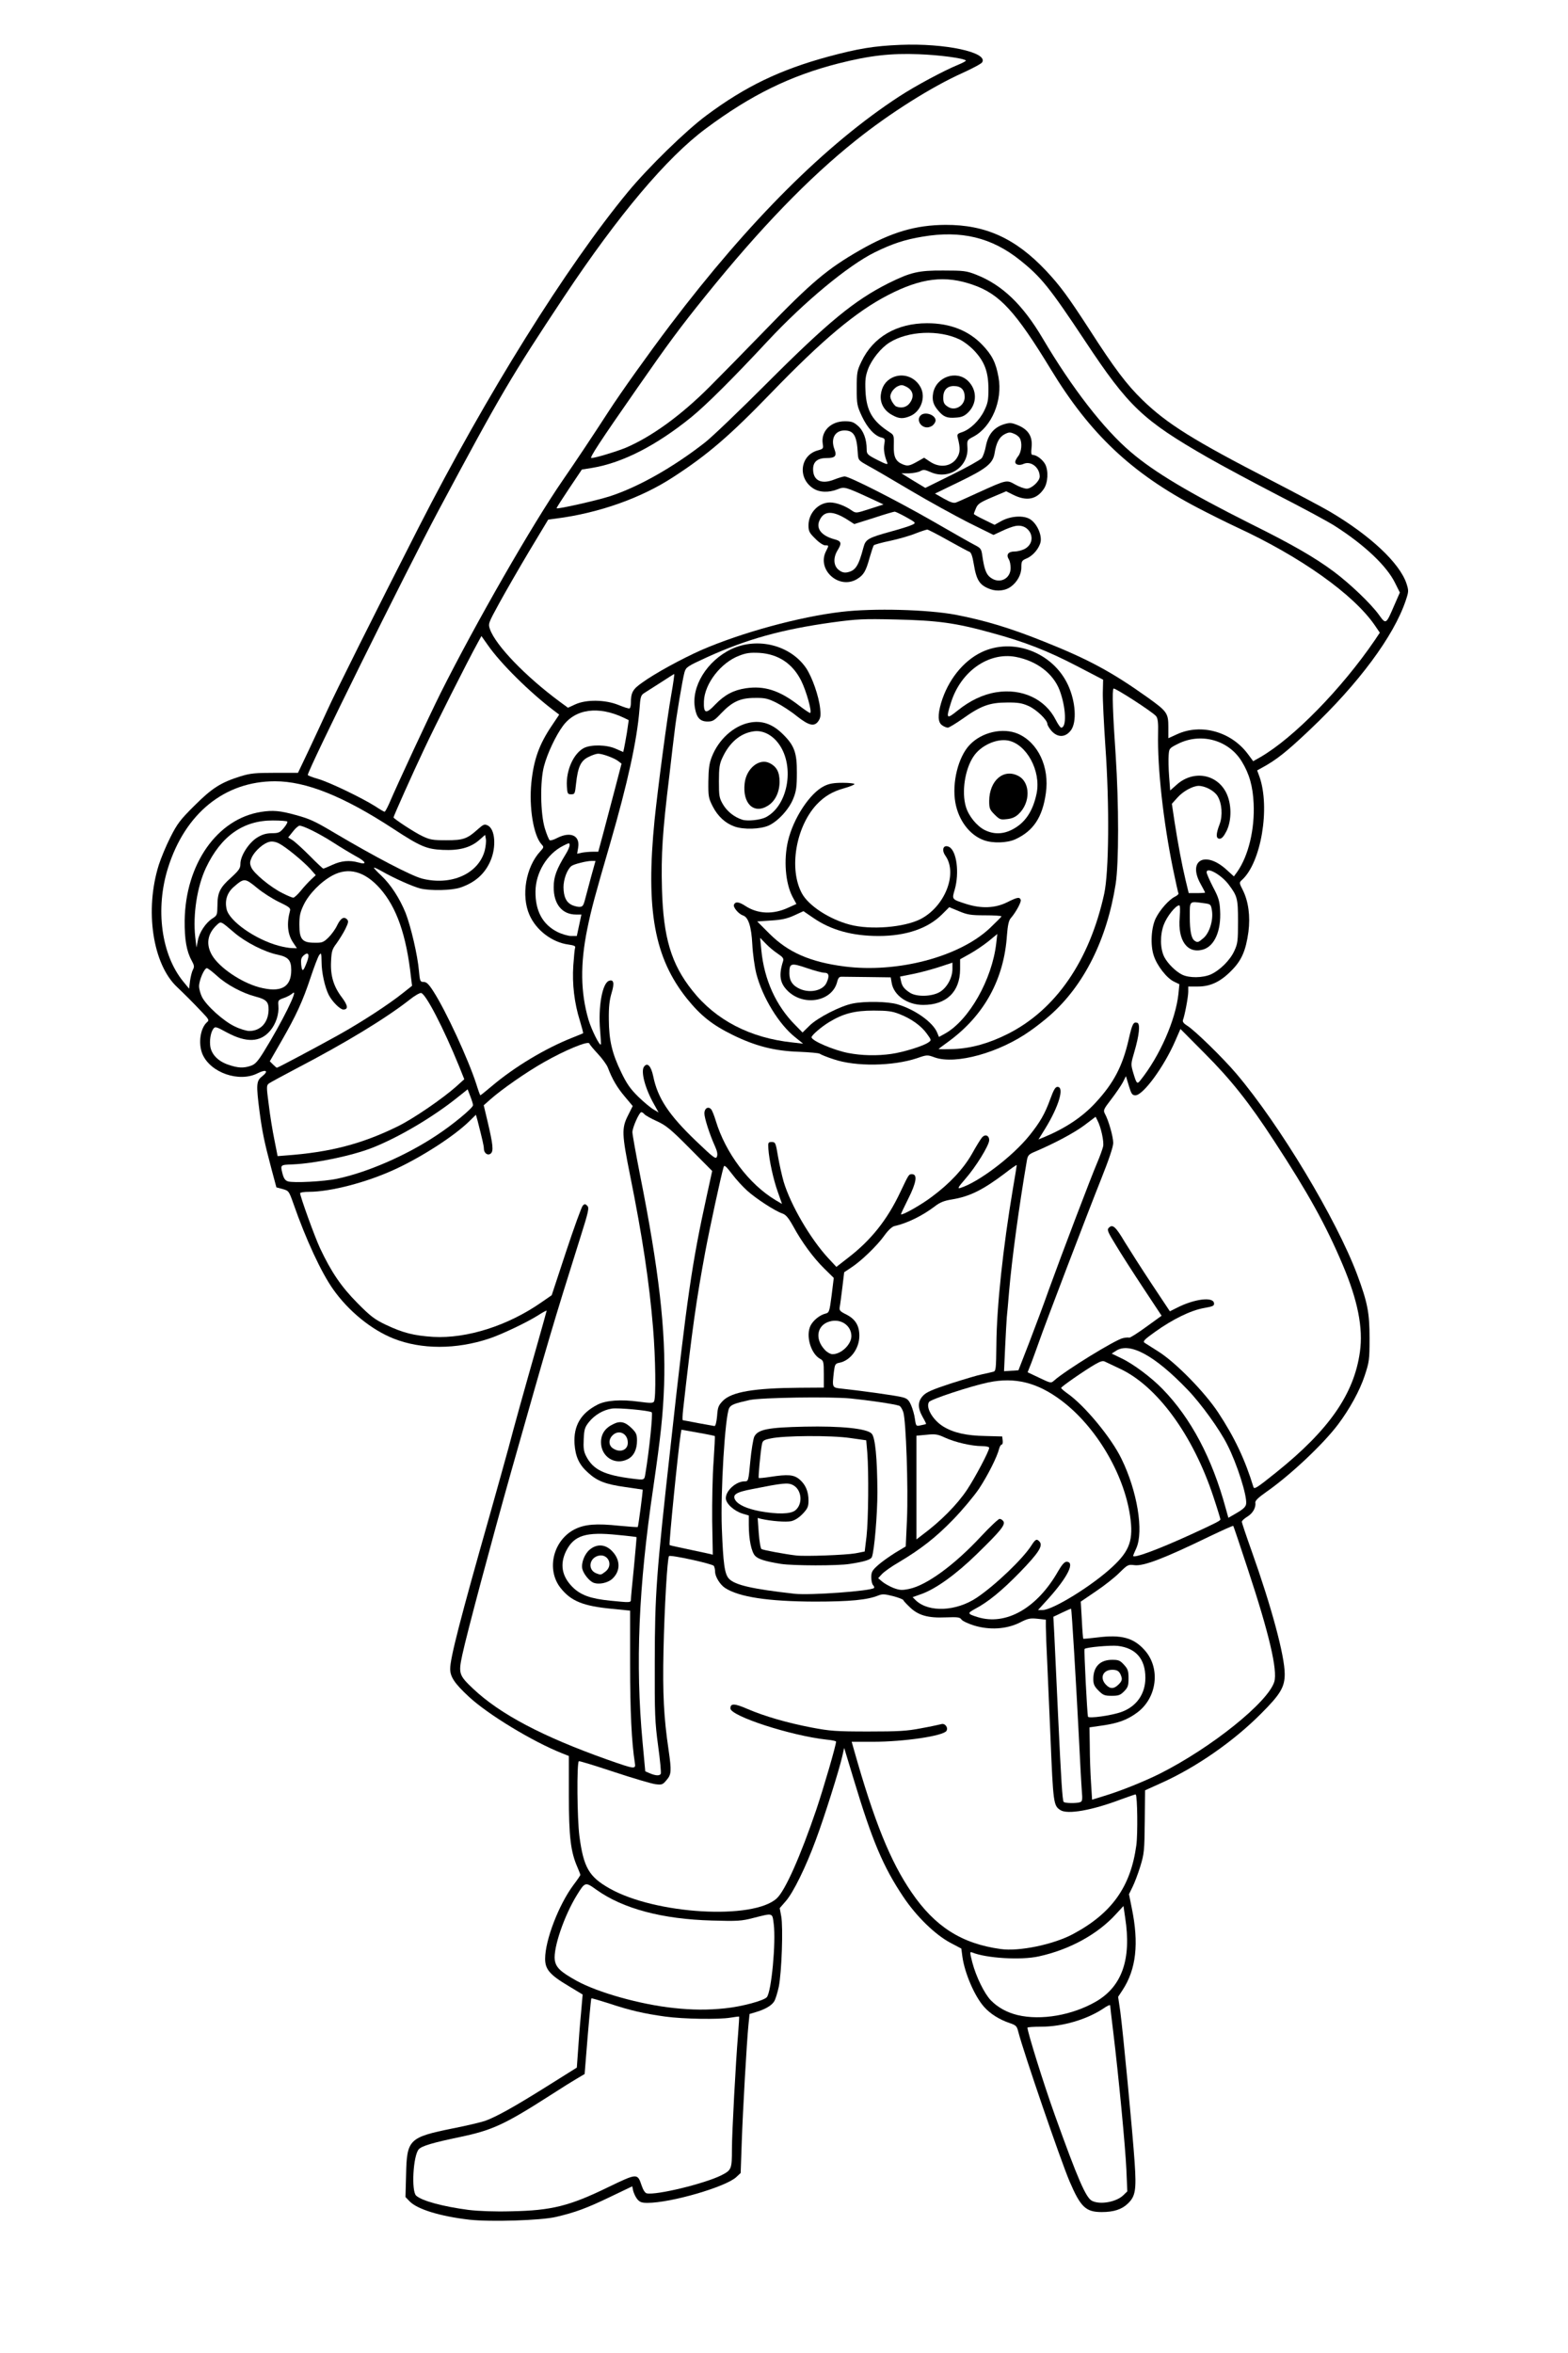 <?xml version="1.0" encoding="UTF-8"?>
<svg xmlns="http://www.w3.org/2000/svg" class="img-fluid" id="outputsvg" style="transform: none; transform-origin: 50% 50%; cursor: move;" width="1024" height="1536" viewBox="0 0 10240 15360">
  <rect x="0" y="0" width="10240" height="15360" fill="#808080" stroke="none"/>
  <g id="l701HLj7OD1N4uJRe8MCkd9" fill="rgb(0,0,0)" style="transform: none;">
    <g>
      <path id="p19zN1hO17" d="M3036 14519 c-187 -20 -341 -66 -390 -118 l-28 -29 4 -178 c3 -158 5 -183 23 -214 30 -52 92 -77 282 -116 92 -18 188 -41 213 -50 72 -26 197 -96 403 -225 l192 -121 17 -211 c10 -116 16 -212 15 -212 -1 -1 -41 -25 -89 -53 -47 -29 -100 -68 -117 -87 -29 -34 -31 -40 -31 -118 0 -149 79 -371 179 -503 35 -46 36 -51 25 -80 -37 -91 -48 -196 -49 -455 l0 -256 -45 -18 c-266 -107 -601 -330 -702 -469 -62 -86 -41 -191 224 -1121 44 -154 104 -370 133 -480 51 -188 200 -726 210 -752 2 -6 -47 13 -108 42 -205 98 -328 128 -527 128 -191 0 -304 -30 -454 -117 -79 -46 -204 -166 -270 -259 -78 -110 -178 -325 -261 -563 -28 -79 -30 -81 -69 -92 l-41 -11 -33 -123 c-59 -224 -92 -419 -92 -544 l0 -54 -80 0 c-136 0 -249 -63 -282 -158 -17 -49 -16 -169 1 -209 12 -31 12 -35 -15 -69 -16 -20 -46 -53 -68 -73 -116 -109 -136 -133 -169 -203 -50 -105 -67 -184 -74 -338 -10 -229 22 -383 120 -575 44 -87 64 -114 156 -205 168 -167 267 -209 524 -219 l157 -6 86 -180 c47 -99 97 -207 111 -239 25 -60 323 -655 586 -1171 372 -729 753 -1362 1147 -1905 172 -237 298 -386 473 -557 327 -321 626 -496 1050 -612 243 -66 312 -75 577 -75 206 0 248 3 340 22 131 28 154 44 158 104 2 28 -2 49 -10 55 -7 6 -63 33 -123 60 -131 58 -358 191 -505 296 -390 277 -743 626 -1171 1157 -168 208 -244 311 -445 600 -236 339 -256 370 -244 370 23 0 164 -61 233 -101 204 -118 306 -210 787 -707 287 -297 400 -393 593 -506 193 -113 329 -160 515 -176 325 -29 560 60 783 297 92 98 144 169 281 380 334 518 432 599 1188 988 465 239 609 332 758 489 86 92 131 169 139 240 15 127 -138 405 -380 690 -168 199 -487 486 -569 512 -15 4 -18 12 -14 27 3 12 11 66 18 120 23 187 -20 421 -98 536 l-37 55 17 45 c23 60 31 217 17 308 -18 115 -45 174 -108 238 -72 74 -138 105 -220 105 l-63 0 0 33 c0 19 -5 60 -12 92 l-11 58 29 20 c48 34 231 216 308 307 283 332 653 947 789 1310 72 192 81 246 81 445 0 176 0 182 -32 276 -32 97 -98 217 -174 318 -98 131 -322 341 -470 441 -59 40 -66 49 -71 85 -5 37 -35 76 -66 86 -6 3 14 72 48 169 76 213 165 508 191 634 11 54 20 137 20 184 0 119 -17 151 -154 288 -183 183 -439 361 -656 455 l-98 43 -4 205 c-5 186 -8 214 -32 294 -14 49 -35 105 -45 125 -17 34 -18 42 -5 107 21 109 29 281 15 359 -14 82 -43 162 -76 211 l-25 36 15 122 c22 180 83 852 90 997 8 149 -2 200 -50 245 -43 41 -94 55 -200 55 -138 0 -163 -21 -240 -200 -58 -136 -300 -841 -335 -977 -9 -37 -15 -43 -57 -57 -67 -23 -125 -59 -166 -105 -62 -69 -127 -220 -142 -328 l-7 -53 -70 -37 c-156 -81 -323 -284 -441 -533 -52 -109 -135 -337 -193 -533 -14 -49 -27 -87 -28 -85 -2 2 -27 80 -55 173 -99 322 -219 611 -291 697 l-30 37 -4 228 c-4 234 -19 350 -51 399 -17 27 -61 52 -120 69 l-40 12 -7 69 c-12 122 -37 563 -44 769 l-7 200 -29 27 c-76 71 -428 168 -610 168 -71 0 -78 -2 -97 -26 -12 -15 -21 -33 -21 -41 0 -9 -6 -13 -12 -10 -7 3 -72 33 -144 66 -136 63 -265 102 -398 120 -88 13 -402 12 -520 0z m545 -138 c134 -30 227 -65 379 -141 110 -55 149 -70 184 -70 49 0 54 4 77 70 14 41 18 45 45 42 211 -24 463 -110 478 -164 3 -13 6 -68 6 -123 0 -92 20 -485 36 -700 l6 -90 -168 3 c-238 5 -450 -24 -642 -88 -53 -18 -89 -25 -92 -19 -4 5 -12 85 -19 177 -23 315 -17 288 -70 318 -25 15 -107 66 -181 114 -295 189 -376 226 -586 270 -177 37 -249 58 -269 80 -18 20 -35 104 -35 175 0 60 13 76 80 100 202 72 560 93 771 46z m3654 -42 c22 -6 53 -23 69 -37 l28 -27 -6 -115 c-10 -169 -87 -920 -101 -986 -4 -20 -6 -19 -72 12 -88 43 -221 74 -317 74 -57 0 -76 3 -76 13 0 31 84 297 163 517 147 409 200 529 239 547 30 15 26 15 73 2z m-372 -1210 c141 -22 292 -92 360 -168 88 -97 122 -228 101 -385 l-7 -47 -36 34 c-121 114 -283 197 -467 238 -64 14 -324 18 -386 6 -50 -10 -50 3 1 107 60 123 128 181 246 210 75 18 99 19 188 5z m-2153 -49 c105 -11 250 -50 269 -73 19 -24 43 -200 45 -329 0 -70 -2 -130 -6 -133 -3 -4 -41 1 -83 10 -64 15 -112 17 -288 12 -130 -3 -245 -11 -297 -21 -199 -37 -372 -100 -469 -170 l-48 -34 -34 57 c-82 133 -158 347 -140 394 17 43 152 127 276 171 152 53 371 103 514 116 128 11 150 11 261 0z m2088 -416 c156 -39 319 -137 430 -259 115 -125 186 -367 168 -566 l-7 -76 -81 29 c-179 63 -367 87 -416 52 -44 -30 -40 10 -82 -924 -5 -129 -10 -254 -10 -277 0 -42 -1 -43 -32 -43 -17 0 -56 12 -87 27 -48 23 -72 28 -168 31 -93 3 -124 1 -181 -17 -38 -11 -75 -28 -82 -36 -10 -11 -35 -15 -110 -15 -107 0 -163 -14 -217 -56 -19 -14 -39 -36 -45 -49 -14 -31 -86 -44 -152 -28 -202 51 -720 39 -926 -21 -99 -29 -160 -84 -160 -146 0 -14 -4 -31 -8 -38 -5 -7 -60 -23 -123 -36 l-114 -23 -12 141 c-6 77 -15 265 -19 416 -7 280 0 426 32 642 8 54 14 127 14 162 0 55 -4 69 -27 96 -27 32 -27 32 -102 27 -57 -4 -125 -21 -271 -70 -107 -35 -197 -62 -200 -60 -3 3 -7 68 -8 146 -4 164 17 357 48 441 54 143 280 251 631 301 246 35 479 4 562 -73 73 -68 255 -522 346 -863 l29 -107 -56 -7 c-165 -19 -407 -86 -548 -150 l-74 -34 0 -49 c0 -54 8 -62 60 -62 15 0 66 16 111 36 113 48 258 90 419 121 118 22 162 26 340 26 173 0 223 -3 320 -22 175 -35 201 -37 217 -15 15 20 17 72 4 92 -21 33 -275 72 -472 72 -71 0 -129 2 -129 4 0 2 23 79 51 172 209 697 445 1019 805 1098 126 28 190 26 332 -10z m229 -940 c9 -24 -51 -1151 -61 -1162 -2 -1 -15 2 -28 9 -24 10 -25 14 -21 82 2 40 10 225 18 412 18 406 34 655 41 666 9 15 44 10 51 -7z m273 -71 c331 -121 751 -393 922 -597 80 -95 81 -102 53 -242 -31 -154 -139 -508 -240 -792 -3 -9 -28 -1 -84 28 -235 118 -445 200 -512 200 -47 0 -54 4 -101 50 -28 28 -96 81 -151 118 l-99 67 6 59 c3 32 6 71 6 85 l0 27 143 -1 c164 0 195 10 264 89 50 57 63 101 63 213 0 80 -3 96 -31 152 -52 104 -148 162 -311 185 l-83 12 2 105 c1 57 5 146 9 197 7 107 -11 102 144 45z m-3036 -266 c-16 -119 -19 -207 -18 -547 0 -419 12 -607 64 -1082 27 -244 23 -258 -11 -38 -32 204 -71 564 -90 820 -22 300 11 967 50 998 24 20 25 4 5 -151z m-158 51 c-18 -153 -26 -323 -26 -593 l0 -301 -117 -12 c-186 -18 -265 -50 -332 -136 -38 -48 -51 -92 -51 -178 0 -125 50 -217 144 -265 44 -23 66 -27 156 -31 58 -2 140 1 182 5 l77 9 6 -50 c3 -28 9 -70 12 -93 4 -32 2 -43 -8 -43 -48 0 -218 -33 -253 -49 -57 -25 -122 -84 -149 -135 -16 -32 -22 -64 -25 -142 -4 -87 -1 -107 18 -152 24 -56 66 -99 133 -134 39 -21 55 -23 207 -23 l165 0 3 -95 c9 -268 -53 -770 -163 -1317 -52 -256 -58 -359 -25 -432 22 -48 27 -36 -43 -124 -16 -20 -43 -70 -62 -112 -21 -49 -50 -94 -84 -130 l-52 -55 -72 30 c-137 57 -393 219 -509 322 l-37 33 19 80 c29 118 37 227 17 243 -20 17 -88 11 -97 -8 -5 -8 -16 -51 -25 -95 -10 -44 -19 -83 -21 -87 -2 -3 -48 26 -102 66 -113 85 -256 171 -380 228 -180 83 -422 148 -554 148 -26 0 -48 4 -48 9 0 20 74 222 110 299 73 155 138 251 244 358 86 87 114 108 186 142 164 78 302 97 467 63 175 -36 344 -109 489 -209 l67 -47 95 -285 c51 -157 98 -291 104 -297 13 -16 80 -17 96 -1 22 22 13 73 -49 269 -132 420 -203 654 -269 884 -331 1163 -510 1827 -510 1894 0 18 21 46 73 96 176 173 473 328 942 493 55 19 58 17 51 -40z m3135 -278 c181 -35 266 -207 160 -323 -52 -58 -122 -73 -243 -53 -49 7 -57 20 -42 60 5 13 10 11 32 -9 32 -30 75 -39 144 -33 42 4 57 11 80 37 26 29 28 37 28 117 0 81 -1 87 -29 115 -28 27 -34 29 -109 29 -65 0 -84 -4 -106 -21 l-26 -20 0 61 0 62 28 -6 c15 -3 52 -10 83 -16z m38 -216 c-6 -7 -17 -10 -25 -7 -17 6 -18 15 -2 31 17 17 43 -5 27 -24z m-723 -419 c114 -34 239 -149 324 -298 l36 -62 49 0 50 0 3 53 c3 58 -10 88 -77 172 l-36 45 40 -24 c169 -102 337 -242 379 -315 34 -59 38 -101 21 -198 -59 -341 -325 -703 -600 -817 -99 -42 -159 -48 -260 -27 -102 21 -378 110 -382 123 -6 18 43 78 87 105 66 41 159 61 280 62 l105 1 3 54 c2 30 -1 57 -5 60 -5 3 -21 38 -37 78 -101 263 -333 509 -675 715 -33 20 -61 41 -61 46 0 5 21 19 47 30 42 18 51 19 90 7 106 -32 296 -178 448 -344 95 -105 102 -110 141 -111 51 0 64 13 64 67 0 42 -4 48 -127 174 -137 141 -260 240 -354 286 -32 15 -58 31 -58 35 -2 15 75 30 125 25 71 -7 133 -36 224 -104 93 -70 268 -243 304 -300 23 -38 30 -43 64 -43 49 0 62 14 62 65 0 29 -9 55 -30 86 -41 63 -252 266 -328 316 -53 36 -59 42 -40 46 45 9 75 7 124 -8z m-2462 -157 c15 -134 29 -299 25 -302 -10 -10 -208 -26 -246 -20 -72 11 -142 73 -159 141 -20 78 56 176 161 206 72 20 95 24 161 26 l52 1 6 -52z m1481 -12 l80 -11 5 -60 5 -60 -75 13 c-54 9 -139 12 -300 9 -250 -5 -348 -20 -387 -60 -26 -26 -43 -105 -43 -204 0 -46 -4 -63 -13 -63 -8 0 -35 -11 -61 -24 l-47 -24 6 127 c14 265 23 287 129 320 52 16 217 42 346 54 55 6 267 -5 355 -17z m317 -451 c9 -192 -6 -605 -23 -657 -14 -43 -12 -42 -134 -62 -175 -30 -325 -39 -545 -33 -265 8 -376 27 -398 69 -12 24 -26 150 -38 341 l-7 109 31 -16 c17 -9 42 -16 55 -16 24 0 25 -2 37 -132 7 -73 19 -145 26 -160 25 -49 87 -60 359 -65 268 -5 433 11 467 45 44 44 53 579 13 804 l-4 28 77 -48 77 -48 7 -159z m-339 205 l64 -12 12 -99 c12 -109 15 -357 5 -485 l-7 -82 -96 -13 c-117 -17 -385 -17 -463 0 -63 13 -62 12 -73 122 l-7 66 114 -5 c113 -5 113 -5 147 24 46 39 61 80 61 170 l0 77 -42 42 c-34 33 -53 44 -91 49 -43 7 -137 1 -179 -10 -14 -4 -16 3 -11 58 3 35 11 66 17 70 10 7 154 34 226 42 56 7 253 -2 323 -14z m2192 -122 c66 -31 132 -61 148 -68 15 -7 27 -21 27 -31 0 -9 -16 -64 -36 -121 -101 -293 -280 -572 -457 -714 -68 -54 -195 -124 -225 -124 -11 0 -140 80 -195 121 -5 3 39 52 97 109 146 142 234 274 294 440 63 172 88 326 74 441 l-8 66 80 -33 c45 -17 135 -56 201 -86z m-3122 -215 c3 -181 9 -338 12 -349 6 -20 1 -23 -72 -36 -70 -13 -79 -13 -85 1 -14 34 -75 657 -65 667 5 5 159 39 193 43 8 1 13 -96 17 -326z m1535 74 c78 -76 157 -187 216 -302 l36 -70 -68 -8 c-74 -8 -158 -30 -212 -56 -19 -9 -52 -15 -72 -13 l-38 3 0 285 0 286 33 -27 c17 -15 65 -59 105 -98z m-994 -18 c32 -25 34 -61 5 -90 -28 -28 -57 -25 -307 27 -74 15 109 79 239 83 23 1 46 -7 63 -20z m2922 -6 l22 -14 -20 -75 c-39 -154 -94 -271 -200 -430 -118 -177 -323 -376 -459 -445 -75 -37 -100 -38 -32 0 275 151 535 539 634 943 7 31 15 45 23 41 6 -4 21 -13 32 -20z m216 -240 c341 -273 506 -506 547 -772 27 -171 -41 -403 -224 -772 -109 -217 -349 -599 -526 -835 -97 -130 -350 -404 -373 -404 -6 0 -22 25 -35 55 -35 82 -115 207 -172 269 -50 55 -52 56 -104 56 -48 0 -54 -2 -62 -25 -8 -25 -9 -24 -54 35 l-45 62 23 66 c15 45 23 91 23 139 0 68 -6 87 -79 270 -90 225 -362 940 -420 1102 l-39 108 45 22 44 21 92 -63 c112 -78 284 -183 331 -202 20 -8 47 -15 61 -15 17 0 59 -23 110 -61 l84 -61 -69 -103 c-38 -57 -112 -172 -165 -256 -75 -120 -95 -159 -95 -188 0 -21 5 -42 12 -49 16 -16 80 -15 99 1 9 6 50 68 92 137 42 69 116 184 164 255 l88 131 60 -25 c48 -20 78 -25 150 -25 l90 -1 3 51 3 50 -67 13 c-37 6 -96 25 -131 41 -65 30 -223 129 -223 141 0 3 30 26 68 50 99 64 294 264 373 384 108 163 159 267 222 448 4 9 9 17 11 17 3 0 43 -30 88 -67z m-4118 10 c15 -70 44 -338 38 -344 -13 -12 -182 -27 -217 -19 -120 27 -196 149 -150 241 24 48 53 78 100 102 45 23 131 45 187 46 32 1 37 -2 42 -26z m153 -110 c-3 -10 -5 -2 -5 17 0 19 2 27 5 18 2 -10 2 -26 0 -35z m10 -95 c-2 -13 -4 -3 -4 22 0 25 2 35 4 23 2 -13 2 -33 0 -45z m10 -90 c-2 -13 -4 -3 -4 22 0 25 2 35 4 23 2 -13 2 -33 0 -45z m296 -90 c10 -109 70 -146 278 -168 52 -5 144 -10 204 -10 61 0 134 -3 163 -6 l52 -7 0 -52 c0 -43 -4 -54 -23 -64 -12 -6 -33 -28 -47 -48 -21 -30 -26 -51 -28 -118 -3 -61 0 -90 12 -113 18 -34 60 -68 98 -77 23 -6 26 -12 35 -92 l11 -86 -65 -66 c-65 -65 -164 -204 -208 -292 -19 -36 -33 -50 -59 -59 -60 -19 -212 -127 -273 -194 l-59 -64 -36 161 c-46 201 -99 480 -132 697 -26 171 -73 558 -78 645 l-3 49 70 12 c39 6 73 12 76 13 3 0 9 -27 12 -61z m-248 -298 c55 -478 108 -811 180 -1130 l26 -116 -140 -140 c-116 -118 -150 -146 -206 -173 -37 -17 -69 -31 -70 -31 -2 0 -10 17 -18 38 -15 36 -13 48 28 254 127 635 172 1029 163 1438 -3 127 -1 189 3 150 5 -36 20 -166 34 -290z m1593 171 c21 -23 61 -41 185 -81 87 -28 186 -56 220 -63 l62 -13 7 -174 c11 -274 54 -672 103 -960 8 -46 12 -86 11 -88 -2 -2 -37 20 -78 48 -91 61 -173 96 -262 110 -50 8 -77 19 -110 44 -81 62 -183 112 -266 130 -15 4 -40 27 -65 62 -47 66 -152 167 -217 209 l-45 30 -13 98 c-7 54 -11 99 -9 100 2 1 22 11 44 22 58 30 80 74 80 165 0 64 -4 82 -27 121 -30 51 -62 76 -108 86 -24 4 -30 11 -30 32 0 14 -3 36 -6 48 -5 20 -1 22 53 28 240 25 387 50 441 74 1 0 15 -12 30 -28z m693 -346 c38 -99 97 -256 130 -350 86 -237 274 -731 315 -827 19 -44 34 -90 34 -102 0 -20 -18 -85 -26 -95 -2 -2 -34 18 -73 43 -63 42 -151 87 -283 144 -27 12 -48 25 -48 30 0 6 -9 61 -19 124 -55 323 -92 625 -116 940 -19 265 -19 280 1 276 10 -2 40 -67 85 -183z m-1200 36 c34 -34 37 -63 9 -91 -31 -31 -63 -30 -97 3 -30 27 -29 48 3 86 32 39 48 39 85 2z m37 -605 c131 -102 240 -242 321 -413 23 -49 46 -95 50 -103 6 -10 24 -15 57 -15 l49 0 3 57 c2 42 -3 71 -17 104 l-21 46 28 -18 c130 -84 251 -205 317 -317 81 -139 70 -128 123 -125 l47 3 3 55 c2 49 -2 63 -38 123 -22 38 -35 67 -30 65 28 -9 202 -163 257 -228 76 -89 115 -153 153 -257 l28 -78 48 0 49 0 3 58 c3 48 -3 71 -31 137 -19 44 -31 80 -27 80 22 0 165 -108 218 -165 124 -132 183 -243 223 -420 12 -55 27 -103 33 -107 13 -9 59 -10 80 -2 24 9 21 111 -7 214 -21 80 -24 130 -9 130 12 0 109 -161 142 -235 33 -72 73 -203 83 -266 5 -33 3 -37 -28 -52 -45 -21 -109 -104 -130 -168 -13 -39 -16 -76 -13 -157 3 -96 7 -113 33 -160 16 -30 51 -74 78 -98 l49 -44 -31 -158 c-61 -311 -95 -628 -89 -831 2 -86 0 -102 -16 -120 -18 -20 -198 -141 -210 -141 -10 0 -7 103 10 340 22 317 22 763 0 900 -79 498 -325 861 -709 1048 -168 82 -383 122 -503 93 -44 -11 -59 -9 -130 11 -70 20 -101 23 -274 23 -204 0 -247 -7 -354 -55 -29 -13 -75 -20 -161 -23 -158 -7 -286 -40 -430 -111 -134 -66 -209 -126 -298 -236 -228 -284 -280 -628 -201 -1330 15 -136 78 -605 93 -692 7 -41 6 -46 -8 -38 -9 6 -41 25 -71 43 l-55 33 -12 122 c-23 225 -88 514 -217 947 -119 404 -149 546 -150 720 0 86 5 143 18 200 l20 80 7 -45 c4 -25 10 -70 14 -101 3 -30 15 -70 26 -88 18 -30 23 -32 67 -29 l47 3 3 43 c2 24 -5 67 -15 95 -22 66 -22 196 1 292 20 84 92 236 135 285 28 31 30 32 22 9 -17 -48 -23 -136 -12 -158 9 -16 21 -21 54 -21 48 0 67 13 67 47 0 41 40 145 83 218 35 60 224 271 234 262 1 -2 -6 -31 -18 -64 -13 -41 -19 -80 -17 -119 l3 -59 46 -3 c55 -4 58 0 87 93 27 88 87 206 143 281 41 56 168 188 174 182 2 -2 -6 -43 -16 -91 -11 -48 -20 -123 -22 -165 l-2 -77 55 0 55 0 16 95 c33 190 96 345 210 510 57 84 135 180 146 180 2 0 30 -20 61 -44z m-3353 -502 c255 -53 628 -239 809 -404 61 -57 81 -102 24 -57 -168 135 -470 301 -640 352 -111 33 -261 62 -363 70 -44 3 -90 8 -103 11 -31 6 -25 36 8 46 33 10 178 0 265 -18z m-158 -169 c332 -47 614 -174 896 -403 58 -47 67 -59 62 -79 -16 -64 -173 -395 -224 -472 -7 -11 -21 -5 -68 32 -156 120 -386 258 -726 437 -151 79 -177 96 -177 116 0 40 20 177 42 282 l21 102 36 0 c20 0 82 -7 138 -15z m1223 -482 c144 -111 397 -254 493 -279 23 -5 28 -11 24 -28 -3 -11 -13 -55 -23 -96 -14 -56 -18 -117 -19 -242 l0 -166 -40 -6 c-101 -16 -204 -96 -248 -194 -15 -35 -22 -75 -25 -153 -5 -121 10 -192 59 -272 l30 -49 -21 -55 c-40 -106 -47 -307 -19 -478 13 -77 58 -189 105 -262 l36 -57 -28 -24 c-187 -157 -334 -302 -397 -392 -11 -15 -20 -21 -26 -15 -31 32 -488 974 -514 1060 -5 16 6 28 56 62 99 68 152 87 232 88 58 0 78 -5 115 -27 25 -14 56 -38 69 -52 19 -20 34 -26 68 -26 76 0 100 47 91 183 -8 126 -68 219 -174 271 -101 50 -291 55 -417 11 -23 -8 -42 -13 -43 -12 -2 1 13 36 33 77 42 89 89 268 106 403 11 91 13 97 34 97 28 0 74 67 151 218 56 108 160 348 187 430 12 37 20 50 28 44 7 -5 41 -32 77 -59z m-1595 -105 c7 -7 22 -29 33 -49 l22 -36 -82 -5 c-64 -4 -95 -11 -135 -31 -29 -15 -56 -27 -62 -27 -16 0 -20 42 -7 74 18 43 47 66 107 86 54 19 101 14 124 -12z m534 -182 c150 -83 327 -198 418 -270 60 -47 61 -54 38 -185 -46 -262 -143 -444 -279 -521 -65 -38 -98 -37 -165 1 -149 86 -252 277 -187 348 45 49 115 12 169 -89 22 -41 27 -45 66 -48 23 -2 49 2 57 9 33 27 3 122 -67 215 -59 78 -46 189 32 293 34 45 40 59 37 94 l-3 42 -49 3 c-43 3 -52 0 -82 -29 -35 -34 -68 -101 -79 -161 -4 -21 -10 -38 -14 -38 -4 0 -18 33 -30 73 -31 96 -84 209 -159 339 -34 59 -62 110 -62 113 0 6 158 -76 359 -189z m3616 124 c79 -11 225 -59 225 -73 0 -20 -77 -81 -136 -109 -114 -53 -233 -56 -355 -8 -53 21 -152 81 -163 98 -3 6 17 21 46 35 127 59 244 76 383 57z m607 -71 c170 -55 291 -130 413 -253 179 -180 299 -419 367 -726 21 -97 23 -127 22 -410 0 -176 -8 -404 -17 -540 -9 -129 -17 -268 -17 -310 l0 -75 -110 -57 -109 -58 24 36 c47 69 67 142 72 254 4 88 1 111 -14 140 -24 47 -57 62 -117 56 -55 -6 -82 -26 -102 -73 -38 -88 -134 -147 -239 -147 -80 1 -154 31 -257 105 -72 51 -89 59 -128 59 -25 0 -56 -7 -68 -16 -19 -13 -22 -24 -22 -83 0 -179 120 -377 274 -450 34 -17 84 -34 111 -38 l50 -9 -125 -33 c-195 -52 -332 -71 -555 -78 -244 -7 -440 15 -719 79 l-88 20 61 22 c126 44 201 126 247 271 34 105 43 234 20 270 -14 22 -23 25 -74 25 -56 0 -62 -3 -128 -55 -185 -149 -305 -154 -433 -20 l-51 55 -69 0 c-63 0 -72 -3 -90 -25 -41 -53 -37 -213 9 -307 25 -52 25 -50 -5 -36 -16 7 -29 25 -35 47 -12 41 -55 298 -64 381 -4 30 -20 163 -35 295 -44 362 -54 516 -48 708 6 175 17 243 60 379 60 189 211 371 392 473 57 32 202 85 274 100 l33 7 -52 -68 c-110 -146 -167 -306 -177 -499 -6 -117 -26 -178 -61 -189 -40 -13 -63 -51 -60 -97 l3 -44 48 -3 c36 -2 55 2 78 19 46 32 110 49 154 39 36 -8 95 -30 95 -35 0 -1 -7 -22 -16 -46 -11 -29 -18 -89 -21 -179 -4 -132 7 -213 42 -295 7 -16 2 -14 -26 9 -61 52 -105 66 -209 66 -114 0 -156 -10 -212 -53 -65 -50 -98 -122 -105 -232 -11 -170 25 -289 112 -377 62 -63 121 -90 210 -96 99 -6 160 15 225 78 79 77 94 121 95 270 0 69 -3 139 -7 157 -7 31 -7 31 38 -17 70 -75 110 -90 237 -90 l107 0 0 38 0 39 -62 17 c-116 32 -199 100 -253 207 -109 214 -89 403 53 511 121 91 234 129 382 129 194 0 332 -69 404 -200 39 -72 44 -137 17 -193 -16 -30 -21 -57 -19 -88 3 -41 5 -45 32 -48 53 -6 76 6 97 53 22 50 28 146 16 242 l-8 62 67 20 c93 29 139 27 212 -10 46 -23 72 -29 104 -27 43 3 43 3 46 45 3 41 -21 95 -68 148 -12 14 -19 45 -24 110 -17 256 -128 482 -315 640 l-54 47 39 -7 c21 -4 78 -20 126 -36z m-170 -132 c89 -86 177 -242 216 -383 l20 -70 -84 50 -84 50 0 65 c0 42 -7 81 -19 107 -33 72 -117 124 -203 124 l-34 0 55 58 c63 66 64 66 133 -1z m-4572 38 c31 -16 60 -61 60 -93 0 -27 -19 -40 -84 -57 -75 -20 -170 -68 -228 -116 -26 -21 -49 -39 -51 -39 -3 0 -10 14 -16 31 -9 25 -7 37 8 67 29 57 141 158 213 192 34 17 64 30 66 30 2 0 16 -7 32 -15z m3622 -42 c52 -44 184 -107 256 -122 29 -6 104 -11 167 -11 l114 0 -15 -27 c-7 -16 -14 -38 -14 -50 0 -23 -1 -23 -144 -23 l-144 0 -6 33 c-8 41 -60 94 -107 107 -44 13 -144 13 -192 -1 -21 -5 -54 -24 -74 -42 -39 -34 -38 -29 11 43 27 41 97 130 102 130 1 0 22 -16 46 -37z m823 -196 c36 -20 87 -89 75 -100 -3 -2 -63 10 -133 27 l-128 32 23 21 c55 49 101 55 163 20z m-776 -22 c38 -19 48 -45 18 -45 -12 0 -52 -11 -89 -24 l-68 -23 0 22 c0 24 33 59 70 74 34 13 37 13 69 -4z m-3486 -27 c26 -31 32 -68 16 -96 -11 -19 -31 -29 -85 -42 -93 -24 -198 -77 -272 -140 l-61 -50 -20 26 c-33 42 -35 61 -7 109 48 81 189 177 309 210 61 17 95 12 120 -17z m3222 -49 c0 -77 -1 -81 -29 -102 l-29 -21 7 40 c6 35 45 164 49 164 1 0 2 -36 2 -81z m-3848 -38 c-3 -14 -13 -53 -23 -86 -28 -90 -25 -328 5 -450 39 -161 124 -302 244 -403 126 -105 320 -137 512 -84 98 27 131 42 263 121 302 179 513 286 593 302 107 21 225 -25 289 -112 16 -23 30 -45 30 -49 0 -4 -26 2 -57 13 -48 16 -79 18 -178 15 -144 -4 -165 -12 -360 -140 -229 -149 -415 -240 -584 -284 -113 -29 -193 -30 -295 -4 -253 64 -437 255 -530 547 -42 133 -52 243 -32 358 16 96 50 197 88 262 22 37 42 34 35 -6z m6660 20 c61 -28 127 -94 154 -154 20 -44 24 -68 24 -162 0 -118 -10 -150 -69 -220 l-25 -30 19 53 c23 60 28 213 9 286 -24 94 -100 145 -198 132 -76 -10 -111 -60 -121 -171 l-6 -70 -24 50 c-29 59 -31 125 -7 172 36 68 122 133 177 133 14 0 44 -9 67 -19z m-2075 -52 c233 -25 489 -120 603 -223 l50 -45 -62 -1 c-33 0 -88 -8 -120 -18 l-59 -19 -43 39 c-101 89 -232 128 -433 128 -193 0 -331 -33 -440 -106 l-52 -35 -63 20 c-35 12 -85 21 -111 21 l-47 1 59 54 c102 94 262 158 461 184 100 12 141 12 257 0z m-3950 -232 l-4 -98 -58 -29 c-32 -16 -87 -52 -124 -80 -54 -41 -70 -49 -85 -41 -34 19 -71 72 -71 102 0 60 116 154 263 215 45 18 82 32 82 31 1 -1 -1 -46 -3 -100z m6015 -4 c7 -18 13 -51 13 -73 0 -36 -3 -40 -24 -40 -13 0 -31 -3 -40 -6 -14 -5 -16 4 -16 59 0 36 5 78 10 92 9 24 12 25 27 14 9 -8 22 -28 30 -46z m-4127 28 c0 -5 3 -23 6 -40 6 -29 4 -31 -21 -31 -47 0 -94 -30 -118 -74 -18 -34 -22 -57 -21 -136 0 -67 5 -107 17 -135 l18 -40 -25 30 c-32 38 -67 129 -68 175 -1 97 54 188 141 233 58 29 71 32 71 18z m-2360 -121 c6 0 10 -29 10 -65 0 -87 16 -120 89 -186 52 -48 61 -61 61 -90 0 -52 53 -135 107 -170 37 -23 58 -29 101 -29 39 0 52 -4 49 -12 -11 -32 -145 3 -236 62 -126 81 -232 287 -257 495 l-7 60 37 -33 c20 -17 41 -32 46 -32z m2400 -73 c0 -1 13 -49 30 -106 16 -58 28 -106 26 -108 -13 -13 -74 18 -94 47 -40 60 -41 111 -2 150 17 17 40 27 40 17z m-1807 -136 l31 -35 -65 -58 c-71 -66 -145 -118 -166 -118 -17 0 -103 85 -103 102 0 20 103 110 172 151 l63 38 18 -23 c11 -13 33 -38 50 -57z m5833 -147 c18 -12 41 -15 89 -12 53 3 73 10 110 36 25 18 48 32 51 32 16 0 76 -159 90 -241 47 -270 -66 -506 -262 -550 -47 -11 -62 -10 -107 4 -29 9 -67 26 -86 37 l-33 21 4 69 c2 38 6 71 9 75 3 3 21 -3 40 -12 25 -13 58 -18 119 -18 75 0 91 3 133 28 35 21 54 42 74 80 24 47 27 63 28 157 0 93 -3 111 -25 155 l-25 50 -50 0 -50 0 1 -55 c0 -30 8 -74 18 -98 37 -96 -40 -200 -130 -178 -14 4 -46 26 -71 49 l-44 42 11 70 c6 39 26 144 43 235 31 159 32 163 35 102 3 -53 6 -64 28 -78z m-5629 7 l52 -18 -87 -56 c-194 -124 -240 -121 -112 8 47 47 87 85 90 85 3 -1 28 -9 57 -19z m1733 -193 c18 -68 50 -187 70 -265 l37 -143 -42 -20 c-106 -51 -165 2 -183 165 l-7 70 -55 0 -55 0 -3 -83 c-5 -136 36 -240 109 -277 41 -22 145 -30 208 -16 30 6 55 10 57 8 2 -1 7 -28 12 -60 10 -66 11 -66 -71 -96 -154 -56 -259 3 -352 200 -54 115 -70 188 -68 314 1 123 28 234 54 225 8 -2 45 -6 82 -8 84 -5 107 11 107 70 0 37 1 38 34 38 l33 0 33 -122z m1020 -95 c-76 -12 -100 -54 -100 -171 0 -96 26 -157 81 -185 45 -24 139 -19 170 9 l22 19 -8 -25 c-26 -88 -119 -166 -177 -149 -110 30 -191 152 -192 289 -1 64 3 82 27 122 36 61 96 98 157 97 25 -1 34 -4 20 -6z m-2411 -115 c56 -132 253 -552 327 -700 231 -462 602 -1109 799 -1393 79 -114 199 -294 300 -450 122 -189 413 -586 608 -830 141 -176 411 -476 564 -626 332 -328 665 -583 954 -732 l127 -65 -42 -6 c-311 -47 -707 28 -1081 203 -206 97 -491 295 -634 441 -233 237 -467 535 -726 925 -343 517 -384 585 -756 1276 -216 401 -811 1590 -882 1761 l-15 36 76 27 c77 27 260 116 317 154 17 11 34 20 38 20 4 1 16 -18 26 -41z m5760 -335 c186 -126 468 -425 660 -701 l23 -32 -36 -48 c-38 -52 -141 -154 -226 -224 -127 -105 -424 -281 -655 -387 -501 -230 -798 -453 -1057 -794 -33 -42 -102 -148 -155 -235 -230 -378 -335 -492 -506 -552 -167 -59 -284 -43 -499 67 -208 107 -428 291 -764 640 -480 497 -791 695 -1234 787 -63 13 -139 27 -168 31 l-52 7 -124 206 c-207 348 -258 445 -247 473 31 84 268 323 431 437 l45 31 55 -15 c67 -19 215 -13 278 10 42 15 42 15 42 -8 0 -65 12 -87 74 -130 299 -214 853 -410 1302 -462 107 -12 200 -15 404 -11 232 4 282 8 401 30 192 37 355 87 574 174 289 115 444 198 677 364 125 89 138 106 138 179 l0 58 47 -14 c66 -20 199 -18 271 4 70 23 139 68 184 122 18 22 36 40 40 40 3 0 38 -21 77 -47z m-1374 -280 c-40 -141 -123 -219 -272 -258 -52 -14 -63 -13 -112 1 -58 16 -141 66 -178 106 -25 27 -94 140 -89 145 2 2 26 -10 52 -27 79 -50 143 -65 274 -64 82 1 128 6 159 17 54 21 129 77 156 117 11 16 21 27 23 25 2 -2 -4 -30 -13 -62z m-2164 -91 c131 -63 321 -46 446 39 24 17 46 29 48 27 10 -10 -59 -136 -93 -171 -47 -49 -120 -87 -180 -94 -123 -14 -283 113 -327 257 -8 24 -7 24 27 -6 19 -17 55 -40 79 -52z m4332 -674 c-55 -101 -204 -238 -383 -353 -41 -27 -208 -117 -370 -200 -162 -84 -369 -195 -460 -247 -427 -245 -519 -332 -805 -764 -232 -349 -285 -415 -424 -526 -134 -108 -293 -168 -441 -168 -65 0 -212 26 -290 51 -235 76 -541 307 -855 644 -337 363 -499 513 -680 631 -163 105 -354 186 -480 200 l-54 7 -56 84 c-31 47 -55 86 -53 88 8 8 214 -47 300 -80 177 -68 374 -186 558 -331 47 -38 229 -212 405 -388 393 -394 565 -535 785 -646 152 -76 194 -85 390 -85 167 1 178 2 245 28 171 67 304 195 435 417 191 323 399 592 575 741 153 131 380 266 782 468 408 204 555 300 738 486 l110 111 28 -59 27 -59 -27 -50z"></path>
      <path id="pUwyFaXo7" d="M3840 10358 c-43 -23 -70 -75 -70 -135 0 -65 18 -112 55 -141 22 -18 41 -22 96 -22 57 0 72 4 97 25 42 35 55 74 50 150 -3 58 -8 69 -36 97 -28 29 -39 33 -99 36 -43 2 -77 -2 -93 -10z m92 -160 c-17 -17 -47 9 -30 29 10 12 13 12 27 -1 11 -12 12 -19 3 -28z"></path>
      <path id="pSUBURyMj" d="M3961 9557 c-44 -22 -65 -62 -69 -130 -5 -105 42 -166 137 -175 61 -5 102 10 136 50 22 26 25 39 25 104 0 86 -16 126 -60 149 -35 18 -135 20 -169 2z m103 -136 c9 -15 -23 -36 -36 -23 -5 5 -7 15 -4 21 9 13 33 14 40 2z"></path>
      <path id="p7QX4xlDa" d="M6396 5515 c-88 -31 -163 -126 -185 -231 -33 -165 8 -364 92 -452 58 -61 120 -85 228 -90 82 -4 102 -1 147 18 132 57 204 212 187 405 -15 181 -78 287 -205 344 -54 25 -202 28 -264 6z m164 -120 c25 -14 24 -14 -18 -15 -36 0 -50 -6 -78 -34 -33 -33 -34 -36 -34 -117 0 -95 20 -152 65 -187 22 -17 41 -22 92 -22 74 0 116 18 137 58 26 47 19 -6 -8 -63 -31 -68 -68 -109 -119 -134 -41 -20 -46 -20 -90 -5 -121 41 -207 212 -172 342 23 87 69 147 135 176 44 19 58 19 90 1z"></path>
      <path id="pJ1jordCk" d="M6437 3876 c-70 -26 -90 -57 -108 -166 -8 -49 -17 -74 -28 -78 -9 -3 -68 -34 -130 -70 l-115 -64 -60 21 c-34 12 -104 30 -156 42 -52 11 -98 24 -103 28 -4 4 -16 41 -28 82 -35 128 -71 159 -182 159 -74 0 -108 -13 -147 -55 -21 -22 -25 -38 -28 -102 l-4 -75 -49 -47 -49 -47 0 -75 c0 -127 51 -179 175 -179 57 0 80 6 126 29 49 24 60 27 84 17 29 -12 28 -12 -49 -44 -61 -24 -82 -29 -102 -22 -14 6 -58 10 -98 10 -127 0 -180 -57 -174 -187 3 -64 7 -76 33 -103 16 -17 43 -34 60 -38 27 -8 31 -13 36 -58 13 -101 54 -134 167 -134 l74 0 -9 -32 c-4 -18 -8 -91 -8 -163 0 -125 1 -133 31 -195 56 -118 158 -200 291 -235 76 -20 261 -20 338 0 120 32 225 106 280 200 62 105 71 295 20 426 -5 13 3 15 53 11 117 -8 192 51 192 153 0 46 2 51 31 64 51 22 69 64 69 157 0 94 -20 136 -80 167 -43 22 -139 19 -189 -6 -33 -16 -35 -16 -109 17 -42 18 -78 38 -80 44 -2 6 15 20 37 32 39 20 42 20 74 3 20 -10 63 -18 117 -20 102 -5 140 13 170 80 47 103 9 222 -82 256 -25 9 -28 16 -28 54 0 48 -27 97 -71 130 -35 25 -140 33 -192 13z m124 -189 c-7 -13 -11 -43 -9 -68 l3 -44 46 -5 c50 -6 99 -33 99 -55 0 -21 -29 -45 -53 -45 -12 0 -44 12 -72 25 -27 14 -67 25 -87 25 -48 0 -308 -131 -583 -295 -110 -65 -229 -135 -265 -155 l-65 -35 -6 -70 c-8 -105 -39 -145 -79 -105 -16 16 -18 25 -10 45 11 30 13 76 4 99 -4 12 -20 16 -55 16 -61 0 -96 28 -79 61 16 30 35 33 80 15 79 -31 117 -23 293 62 89 43 268 140 398 214 130 75 255 146 277 157 37 19 41 25 47 68 12 86 25 122 52 143 l27 21 25 -25 c22 -22 23 -28 12 -49z m-1002 -13 c12 -15 26 -45 32 -68 29 -106 30 -107 73 -126 22 -10 79 -28 126 -40 47 -13 89 -26 93 -30 4 -4 -5 -13 -21 -19 -25 -11 -43 -8 -139 23 -135 44 -163 45 -223 6 -59 -38 -88 -41 -107 -13 -14 21 -13 24 11 46 15 14 47 30 71 36 45 11 45 11 45 56 0 27 -8 58 -21 80 -21 34 -21 37 -4 55 24 27 40 25 64 -6z m758 -470 c219 -101 278 -114 338 -74 37 24 53 25 77 3 38 -34 9 -75 -47 -66 -18 3 -45 3 -59 -1 -23 -6 -26 -12 -26 -50 0 -29 7 -52 21 -70 23 -29 19 -60 -12 -76 -31 -17 -65 25 -80 101 -16 86 -48 114 -212 193 -117 56 -136 72 -90 75 7 1 47 -15 90 -35z m-265 -87 c-12 -6 -25 -7 -29 -3 -11 10 18 25 35 18 13 -4 11 -8 -6 -15z m146 -130 c24 -19 41 -62 31 -78 -5 -8 -9 -35 -9 -61 0 -42 2 -47 30 -57 17 -5 39 -16 49 -23 16 -11 5 -13 -70 -13 -77 0 -89 2 -89 17 0 32 -29 48 -85 48 -56 0 -85 -16 -85 -49 0 -14 -9 -16 -67 -13 -80 4 -124 -15 -161 -69 -21 -30 -23 -44 -20 -109 5 -118 50 -160 171 -160 75 0 123 25 147 77 8 18 17 33 20 33 3 0 12 -15 20 -33 8 -17 31 -42 50 -55 31 -21 45 -23 112 -20 65 3 80 7 103 28 39 36 48 58 55 130 l6 65 12 -56 c20 -90 -9 -188 -80 -265 -56 -61 -112 -92 -199 -110 -79 -17 -132 -13 -214 13 -149 48 -254 189 -242 326 9 103 57 175 160 240 25 16 27 22 27 90 0 66 3 76 26 98 l25 24 39 -23 c51 -29 100 -28 146 3 37 25 62 26 92 2z m186 -29 c8 -13 17 -38 21 -56 l7 -34 -31 17 c-27 13 -31 21 -31 55 0 45 12 51 34 18z m-644 -31 c0 -26 -6 -36 -25 -45 -24 -11 -25 -10 -25 24 0 32 11 44 48 53 1 1 2 -14 2 -32z m515 -317 c18 -20 18 -21 -2 -42 -22 -22 -37 -19 -53 12 -7 14 -6 23 6 34 20 21 27 20 49 -4z m-341 -13 c9 -15 7 -21 -8 -33 -17 -12 -22 -12 -37 2 -14 13 -16 21 -8 36 12 23 37 20 53 -5z"></path>
    </g>
  </g>
  <g id="lGjcheLiSqv1py3TUNgHez" fill="rgb(255,255,255)" style="transform: none;">
    <g>
      <path id="p14kU8iGy" d="M0 7680 l0 -7680 5120 0 5120 0 0 7680 0 7680 -5120 0 -5120 0 0 -7680z m3630 6792 c128 -30 201 -57 357 -132 l142 -68 6 29 c4 15 15 40 26 54 17 20 29 25 67 25 154 0 511 -104 580 -168 l29 -27 7 -200 c7 -206 32 -647 44 -769 l7 -69 40 -12 c59 -17 103 -42 120 -69 9 -13 22 -56 31 -97 19 -96 29 -387 16 -459 l-10 -54 39 -45 c49 -55 132 -224 197 -401 53 -141 153 -457 173 -547 l12 -53 63 208 c120 398 191 567 323 764 86 129 209 248 309 301 l70 37 7 53 c15 108 80 259 142 328 41 46 99 82 166 105 42 14 48 20 57 57 35 136 277 841 335 977 72 168 106 200 210 200 77 0 131 -17 170 -55 50 -47 57 -89 45 -267 -13 -195 -77 -863 -94 -988 l-14 -95 29 -44 c89 -136 108 -304 60 -536 l-18 -90 23 -47 c13 -26 36 -86 51 -135 25 -82 27 -102 29 -292 l2 -204 104 -47 c228 -102 472 -271 654 -454 126 -126 154 -173 154 -258 0 -119 -87 -441 -216 -803 -35 -98 -64 -184 -64 -191 0 -7 16 -21 35 -33 36 -21 58 -60 53 -92 -2 -12 20 -34 72 -70 156 -109 370 -310 468 -440 76 -101 142 -221 174 -318 30 -91 32 -104 32 -246 0 -166 -13 -232 -81 -415 -136 -362 -505 -976 -788 -1310 -88 -104 -278 -289 -323 -315 -21 -13 -30 -25 -27 -35 12 -31 35 -152 35 -186 l0 -34 63 0 c82 0 148 -31 220 -105 66 -66 93 -130 110 -252 13 -102 0 -198 -36 -271 -25 -49 -25 -51 -6 -68 125 -113 185 -472 114 -674 l-15 -41 31 -17 c96 -52 163 -106 315 -250 316 -299 546 -609 624 -841 20 -60 20 -65 5 -112 -45 -134 -236 -313 -500 -469 -49 -29 -223 -121 -385 -205 -505 -260 -678 -368 -838 -523 -104 -101 -183 -205 -350 -465 -137 -211 -189 -282 -281 -380 -199 -211 -395 -300 -656 -299 -196 1 -354 48 -557 164 -215 123 -319 211 -618 520 -124 128 -289 296 -367 374 -187 187 -379 326 -549 398 -62 25 -197 66 -222 66 -14 0 53 -103 302 -460 201 -289 277 -392 445 -600 355 -440 671 -767 978 -1012 222 -178 500 -353 702 -443 63 -29 120 -59 125 -68 41 -65 -242 -126 -534 -114 -172 7 -275 24 -472 77 -315 86 -540 194 -794 383 -134 99 -381 340 -514 501 -402 487 -924 1323 -1367 2191 -286 561 -547 1083 -597 1195 -29 63 -83 180 -121 260 l-69 145 -150 0 c-130 0 -161 3 -226 23 -128 40 -186 77 -301 192 -92 91 -112 118 -156 205 -28 55 -62 137 -76 181 -93 296 -40 649 120 798 56 54 88 85 165 166 40 42 45 50 32 61 -46 38 -61 140 -32 210 52 122 240 187 361 125 56 -28 74 -15 28 21 -37 29 -39 52 -16 230 18 133 30 194 77 371 l33 123 41 11 c39 11 41 13 69 92 83 238 183 453 261 563 102 144 251 264 394 321 182 72 409 72 625 0 79 -26 247 -106 318 -151 31 -20 57 -34 57 -31 0 3 -27 98 -59 212 -89 312 -156 553 -191 687 -18 66 -72 260 -120 430 -194 682 -260 939 -260 1009 0 52 28 95 123 183 123 114 413 291 607 368 l45 18 0 256 c0 272 12 370 56 470 10 24 19 46 19 50 0 4 -20 33 -45 66 -96 129 -185 360 -185 482 0 69 31 105 154 178 l91 55 -11 127 c-7 71 -15 178 -19 239 l-8 111 -201 126 c-214 134 -323 194 -396 221 -25 9 -121 32 -213 50 -286 58 -300 72 -305 299 l-4 149 27 28 c50 52 200 98 391 120 137 15 466 5 564 -18z"></path>
      <path id="p7eLJVW9Y" d="M3060 14426 c-167 -22 -305 -59 -342 -93 -33 -29 -20 -263 17 -303 20 -22 92 -43 269 -80 210 -44 291 -81 586 -270 74 -48 156 -99 182 -114 l46 -27 7 -87 c17 -216 34 -404 37 -407 2 -2 55 14 118 34 135 45 228 66 365 85 118 16 347 20 425 7 30 -5 56 -8 57 -7 1 1 -2 54 -7 117 -15 177 -40 643 -40 749 0 130 -3 136 -69 170 -108 54 -423 131 -487 118 -11 -2 -24 -22 -34 -52 -27 -80 -28 -80 -217 11 -254 124 -372 153 -633 158 -111 3 -213 -1 -280 -9z"></path>
      <path id="pm5LNKZ0v" d="M7132 14367 c-40 -19 -93 -141 -244 -562 -72 -201 -178 -540 -178 -569 0 -3 39 -6 88 -6 141 0 300 -47 408 -119 24 -17 44 -26 44 -20 0 5 9 83 20 172 35 288 80 758 86 902 l6 140 -28 27 c-47 43 -149 61 -202 35z"></path>
      <path id="pgKXResdG" d="M6645 13154 c-69 -17 -128 -49 -174 -96 -42 -43 -97 -155 -121 -247 -17 -66 -17 -72 -2 -66 92 38 319 52 436 26 201 -44 384 -144 504 -276 l49 -53 11 76 c42 270 -20 448 -189 547 -155 90 -360 126 -514 89z"></path>
      <path id="p12CoAOkP0" d="M4400 13108 c-218 -23 -496 -101 -635 -178 -105 -58 -135 -87 -142 -136 -10 -79 61 -288 145 -424 53 -86 55 -86 127 -34 174 124 430 192 755 201 167 5 193 3 270 -17 131 -33 123 -35 133 40 15 120 -15 441 -45 477 -19 23 -164 62 -273 73 -113 12 -215 11 -335 -2z"></path>
      <path id="p4eMpSfVB" d="M6535 12723 c-255 -35 -429 -146 -582 -370 -138 -201 -244 -463 -376 -930 l-15 -53 139 0 c203 0 459 -38 480 -71 13 -22 -10 -52 -34 -44 -12 3 -71 16 -132 27 -93 18 -146 21 -345 21 -211 0 -249 -3 -370 -26 -161 -31 -306 -73 -418 -121 -85 -37 -112 -38 -112 -4 0 50 393 178 628 204 34 3 62 9 62 13 0 24 -80 298 -129 444 -104 305 -203 528 -258 579 -153 142 -793 105 -1093 -65 -134 -76 -169 -137 -196 -340 -15 -114 -18 -477 -4 -490 3 -3 106 29 230 70 124 41 246 77 271 80 42 5 47 3 72 -27 32 -37 33 -59 13 -198 -31 -210 -39 -364 -33 -647 6 -280 25 -604 36 -617 9 -10 284 50 293 64 4 7 8 24 8 38 0 32 32 84 65 106 91 59 281 88 585 89 233 0 344 -11 416 -40 25 -10 41 -10 95 4 35 9 66 21 68 26 2 6 21 26 42 46 55 54 120 72 234 67 80 -3 94 -1 104 14 6 9 43 27 82 39 102 31 211 24 297 -18 54 -28 69 -31 117 -26 l55 6 0 46 c0 25 4 140 10 256 5 115 14 323 20 460 18 438 20 452 65 481 46 30 206 2 396 -70 52 -19 95 -34 96 -32 11 11 14 256 4 331 -37 272 -160 445 -415 581 -128 68 -351 114 -471 97z"></path>
      <path id="p1Go2e7Q7k" d="M6946 11762 c-8 -14 -16 -136 -36 -562 -11 -234 -22 -475 -25 -535 l-6 -111 57 -27 c31 -15 58 -27 59 -25 4 5 33 490 50 823 8 165 17 330 20 366 5 56 3 68 -10 73 -23 9 -103 8 -109 -2z"></path>
      <path id="ptlkD8KzQ" d="M7125 11636 c-4 -61 -8 -167 -8 -235 l-2 -125 83 -12 c105 -15 164 -37 229 -85 129 -96 153 -288 50 -405 -73 -83 -153 -105 -311 -85 -49 6 -91 10 -92 8 -1 -1 -6 -56 -9 -122 l-7 -120 100 -68 c55 -37 125 -92 154 -122 52 -51 56 -53 96 -48 59 8 191 -42 494 -189 82 -39 150 -70 152 -67 2 2 45 129 95 282 140 423 195 660 173 735 -40 133 -411 431 -749 601 -101 50 -251 111 -360 144 l-81 25 -7 -112z"></path>
      <path id="pYDBK0VAY" d="M4244 11576 l-30 -13 -18 -194 c-47 -508 -26 -1008 70 -1657 49 -337 64 -475 71 -672 12 -350 -34 -753 -158 -1374 -27 -138 -49 -261 -49 -275 0 -31 45 -131 58 -131 5 0 15 6 21 14 6 7 43 28 81 45 61 28 91 53 216 179 l145 146 -35 160 c-97 441 -130 666 -235 1621 -96 860 -104 980 -105 1420 -1 344 1 396 22 552 13 95 21 177 17 183 -8 13 -33 12 -71 -4z"></path>
      <path id="pdMmnYYCx" d="M3965 11486 c-422 -150 -699 -296 -875 -462 -93 -88 -97 -100 -71 -221 30 -140 191 -742 321 -1203 249 -878 265 -934 449 -1519 55 -174 60 -197 46 -210 -13 -13 -17 -13 -29 -1 -8 8 -57 143 -109 300 l-94 285 -68 47 c-218 152 -486 237 -705 225 -127 -8 -198 -26 -310 -79 -72 -34 -100 -55 -186 -142 -106 -107 -171 -203 -244 -358 -35 -75 -130 -338 -130 -359 0 -5 26 -9 58 -9 141 0 379 -62 564 -148 173 -80 381 -214 480 -310 l46 -45 11 39 c31 122 41 164 41 182 0 30 26 48 45 32 19 -16 15 -57 -21 -210 l-25 -105 43 -38 c73 -65 235 -178 350 -243 137 -78 290 -142 297 -122 2 7 28 38 56 68 28 30 58 71 65 90 28 74 60 129 110 188 l52 62 -31 62 c-42 83 -40 122 14 391 81 403 125 695 150 997 16 193 20 457 6 479 -7 11 -24 11 -99 1 -117 -16 -214 -9 -269 19 -110 56 -158 138 -151 256 6 84 30 137 89 189 59 54 113 75 241 93 62 9 114 17 115 17 3 3 -28 240 -32 244 -2 2 -56 -2 -120 -8 -151 -16 -226 -10 -292 23 -141 72 -187 263 -92 383 68 86 147 118 334 136 l120 12 0 350 c0 309 10 511 31 644 7 43 1 42 -181 -22z"></path>
      <path id="p1F8ekfB7E" d="M7105 11206 c-5 -18 -27 -438 -22 -442 10 -11 169 -25 216 -20 119 14 181 85 181 209 0 104 -57 186 -155 222 -62 23 -216 45 -220 31z m236 -165 c25 -26 29 -37 29 -85 0 -47 -4 -61 -29 -88 -26 -29 -36 -33 -78 -33 -79 0 -123 45 -123 126 0 33 7 48 34 75 30 30 40 34 86 34 44 0 56 -4 81 -29z"></path>
      <path id="p1Cx0uRU70" d="M7222 10997 c-42 -44 -19 -97 42 -97 35 0 49 11 60 47 5 17 1 29 -18 48 -31 31 -56 32 -84 2z"></path>
      <path id="p1mNrUHVo" d="M6384 10556 c-67 -21 -68 -25 -17 -53 86 -45 177 -120 294 -240 120 -124 151 -171 129 -198 -19 -22 -27 -19 -54 23 -55 87 -237 261 -358 342 -134 89 -311 97 -396 18 l-22 -22 59 -21 c94 -34 226 -129 360 -260 155 -151 188 -191 174 -214 -6 -9 -17 -16 -25 -16 -8 0 -63 52 -122 115 -173 186 -354 318 -468 342 -48 10 -62 9 -103 -6 -25 -10 -59 -29 -73 -41 l-27 -23 25 -27 c14 -15 63 -50 110 -77 144 -86 241 -161 356 -280 60 -62 135 -152 167 -199 57 -86 119 -209 132 -262 4 -15 11 -27 17 -27 5 0 8 -12 6 -27 l-3 -26 -110 -3 c-124 -2 -208 -21 -275 -62 -68 -42 -116 -124 -93 -160 11 -18 273 -104 388 -128 174 -36 320 1 476 118 226 170 408 476 449 753 23 156 -1 227 -114 332 -130 122 -390 283 -457 283 l-30 0 68 -75 c125 -139 176 -240 118 -240 -13 0 -30 19 -55 62 -137 241 -341 357 -526 299z"></path>
      <path id="pWh0fgFlU" d="M3985 10449 c-128 -13 -193 -36 -246 -89 -70 -70 -84 -149 -42 -235 52 -103 129 -127 339 -105 66 6 120 13 121 14 1 1 -7 89 -17 196 -11 107 -20 203 -20 213 0 19 -6 19 -135 6z m16 -145 c53 -51 51 -124 -6 -181 -43 -43 -98 -46 -144 -7 -34 28 -57 89 -48 126 8 32 44 77 71 89 36 15 96 3 127 -27z"></path>
      <path id="psRtjWEsZ" d="M3893 10270 c-54 -22 -47 -94 10 -113 66 -21 106 59 51 102 -30 23 -30 23 -61 11z"></path>
      <path id="p1A3FwK7A3" d="M5190 10404 c-277 -31 -390 -57 -429 -98 -29 -30 -38 -97 -47 -330 -9 -240 21 -732 48 -784 11 -22 35 -31 134 -53 77 -16 522 -23 659 -10 111 11 278 35 316 47 9 2 21 21 28 42 18 54 33 497 24 702 l-8 175 -70 42 c-38 24 -89 60 -112 81 -37 33 -43 44 -43 78 0 22 5 45 12 52 6 6 9 14 6 18 -20 20 -417 49 -518 38z m360 -195 c98 -15 137 -28 144 -45 16 -42 36 -277 36 -424 -1 -219 -14 -359 -38 -382 -32 -33 -200 -50 -437 -45 -240 5 -305 18 -329 65 -7 15 -19 87 -26 160 -12 130 -13 132 -37 132 -56 0 -123 60 -123 110 0 35 54 84 110 101 l40 12 0 61 c0 94 17 176 41 202 21 22 65 36 169 53 78 12 373 13 450 0z"></path>
      <path id="pPVwFPwFN" d="M5200 10154 c-71 -8 -216 -35 -227 -42 -6 -4 -14 -51 -18 -105 l-7 -98 23 6 c66 15 161 22 196 15 25 -6 51 -23 76 -49 32 -34 37 -47 37 -86 0 -59 -19 -104 -59 -138 -37 -31 -76 -34 -192 -16 -39 6 -72 9 -74 7 -4 -3 11 -166 20 -215 5 -29 10 -33 58 -43 83 -19 395 -21 518 -3 l106 15 7 81 c10 131 7 438 -5 546 l-12 99 -61 12 c-64 11 -326 21 -386 14z"></path>
      <path id="psnDC31ve" d="M4962 9865 c-83 -16 -139 -41 -159 -71 -23 -36 2 -53 107 -73 201 -40 235 -44 268 -27 59 30 67 125 15 166 -31 24 -115 26 -231 5z"></path>
      <path id="pYJtdSvOb" d="M7400 10156 c0 -2 9 -24 21 -50 49 -111 6 -373 -97 -583 -67 -139 -244 -352 -356 -429 -21 -15 -38 -30 -38 -34 0 -8 153 -114 222 -154 35 -20 51 -25 65 -17 10 5 52 25 93 44 245 112 482 435 615 840 25 75 45 141 45 145 0 9 -25 22 -195 100 -217 99 -375 157 -375 138z"></path>
      <path id="pJ19lbTOf" d="M4515 10118 c-77 -16 -141 -30 -142 -32 -6 -5 56 -621 72 -722 l5 -31 107 19 c59 10 109 21 111 22 2 2 -2 78 -8 168 -7 91 -10 264 -9 386 2 122 4 221 4 221 0 -1 -63 -15 -140 -31z"></path>
      <path id="pb7mafLv3" d="M5985 9710 l0 -338 65 -6 c58 -6 73 -4 122 19 66 30 173 55 241 55 27 0 47 5 47 11 0 21 -91 193 -144 273 -66 99 -173 207 -296 298 l-35 27 0 -339z"></path>
      <path id="p16ZbAFiMZ" d="M8005 9847 c-89 -328 -227 -589 -413 -780 -75 -77 -193 -165 -270 -201 l-62 -30 28 -18 c89 -59 252 29 467 253 88 91 210 260 260 360 63 123 130 333 123 386 -2 18 -18 34 -59 58 l-57 33 -17 -61z"></path>
      <path id="p43pdzwtP" d="M8186 9708 c-55 -180 -124 -326 -231 -488 -88 -133 -276 -325 -388 -396 -43 -27 -85 -54 -93 -59 -12 -9 1 -22 68 -70 114 -82 234 -141 319 -156 62 -11 70 -15 67 -33 -6 -42 -128 -27 -240 30 l-48 24 -119 -179 c-65 -98 -144 -222 -176 -274 -59 -100 -79 -117 -103 -93 -14 13 -9 26 44 112 32 54 113 180 179 280 l121 183 -101 73 c-55 40 -104 71 -110 70 -5 -2 -24 -1 -41 3 -48 9 -375 210 -450 277 -20 18 -22 18 -97 -18 l-76 -36 26 -66 c14 -37 35 -96 48 -132 36 -105 320 -848 406 -1063 51 -128 79 -211 79 -236 0 -41 -31 -149 -54 -190 -12 -23 -10 -29 41 -95 30 -39 64 -89 76 -111 l20 -40 19 63 c16 53 22 62 43 62 50 0 186 -185 260 -355 l34 -78 158 159 c171 171 292 323 455 574 219 335 337 547 446 805 99 233 135 414 113 570 -38 275 -202 510 -546 786 -122 98 -144 113 -149 97z"></path>
      <path id="pyi0CHMhr" d="M4135 9653 c-188 -23 -261 -58 -307 -147 -16 -31 -19 -54 -16 -112 3 -63 7 -77 34 -111 38 -47 93 -79 150 -88 43 -6 239 12 260 24 9 5 -16 251 -41 399 -7 45 -6 44 -80 35z m-35 -128 c39 -20 60 -63 60 -121 0 -39 -5 -51 -33 -79 -44 -44 -77 -52 -123 -28 -53 25 -79 65 -79 118 0 95 92 153 175 110z"></path>
      <path id="pwtNfVl2S" d="M4002 9454 c-28 -19 -29 -57 -2 -84 41 -41 100 -13 100 48 0 49 -52 68 -98 36z"></path>
      <path id="pEqrzktWd" d="M4560 9290 c-52 -10 -98 -19 -101 -19 -3 -1 -2 -31 2 -68 59 -526 87 -721 145 -1033 30 -159 103 -497 120 -553 4 -14 16 -4 54 46 26 35 71 84 100 110 58 52 179 131 228 148 24 8 40 27 71 82 58 107 133 208 203 277 l63 62 -14 114 c-14 107 -16 113 -40 119 -37 9 -79 43 -97 77 -34 66 1 186 63 219 21 11 23 19 23 100 l0 87 -157 1 c-299 2 -443 27 -501 84 -30 31 -35 42 -39 101 -4 40 -10 65 -17 65 -6 -1 -54 -10 -106 -19z"></path>
      <path id="pONqLgucT" d="M5975 9263 c-3 -26 -15 -67 -25 -90 -15 -34 -25 -44 -57 -52 -35 -10 -256 -41 -395 -56 -65 -7 -64 -5 -52 -112 6 -46 9 -52 35 -57 73 -14 131 -93 131 -176 0 -67 -26 -109 -85 -139 -42 -21 -47 -27 -43 -50 3 -14 10 -71 17 -126 l12 -100 45 -30 c65 -42 170 -143 217 -209 25 -35 50 -58 65 -62 83 -18 185 -68 266 -130 32 -25 60 -36 109 -44 117 -19 202 -61 348 -171 42 -33 77 -57 77 -53 0 3 -11 72 -25 153 -64 381 -106 767 -108 1019 -2 164 -3 173 -22 177 -11 3 -42 10 -70 16 -27 5 -120 33 -205 60 -122 40 -161 57 -182 80 -35 37 -36 79 -3 138 14 24 24 45 23 46 -2 2 -17 6 -34 9 -31 7 -32 7 -39 -41z"></path>
      <path id="pWkgzO241" d="M6564 8797 c4 -84 9 -174 11 -198 3 -24 9 -100 15 -169 18 -210 65 -556 116 -854 6 -34 12 -41 53 -58 131 -56 256 -123 322 -172 l74 -56 12 24 c23 43 44 140 37 170 -4 17 -21 65 -39 107 -40 93 -229 590 -314 824 -33 94 -92 251 -130 350 l-70 180 -47 3 -47 3 7 -154z"></path>
      <path id="pzI5klbvJ" d="M5388 8813 c-74 -77 -50 -174 45 -190 68 -11 127 35 127 99 0 54 -66 118 -123 118 -13 0 -35 -12 -49 -27z"></path>
      <path id="pt9WXctw4" d="M5408 8212 c-116 -126 -244 -345 -290 -497 -11 -38 -28 -113 -37 -165 -15 -90 -17 -95 -41 -95 -23 0 -25 3 -22 45 5 73 32 199 62 282 l27 77 -41 -24 c-174 -104 -328 -308 -392 -520 -10 -33 -23 -66 -30 -74 -19 -21 -44 -6 -44 27 0 30 34 137 69 214 14 31 19 53 13 68 -7 19 -20 10 -140 -105 -175 -168 -247 -277 -276 -419 -14 -67 -38 -93 -60 -63 -23 30 7 143 65 245 l30 54 -32 -19 c-18 -10 -63 -47 -100 -83 -52 -51 -76 -85 -112 -160 -60 -124 -80 -208 -81 -345 -1 -82 4 -126 18 -173 20 -65 14 -91 -18 -79 -43 17 -70 170 -57 322 4 50 7 92 5 93 -8 11 -61 -95 -81 -162 -52 -178 -54 -364 -8 -591 27 -132 50 -217 150 -560 114 -394 175 -672 191 -873 6 -86 9 -94 33 -109 14 -9 63 -40 108 -69 46 -30 84 -54 86 -54 2 0 -6 60 -19 133 -28 157 -88 613 -109 817 -59 591 -2 903 212 1170 89 110 164 170 298 236 149 73 274 105 434 110 69 3 129 8 135 13 6 5 47 22 91 36 144 49 386 45 543 -7 66 -23 68 -23 117 -5 137 48 422 -31 622 -173 38 -26 96 -72 129 -101 223 -196 373 -496 430 -859 21 -137 21 -519 0 -840 -19 -274 -24 -426 -14 -435 7 -8 256 153 278 180 11 14 15 41 13 114 -5 223 34 574 98 886 17 83 33 153 35 157 3 4 -8 14 -24 22 -38 19 -96 84 -123 138 -31 60 -38 177 -14 247 21 65 85 147 132 169 l35 17 -6 62 c-18 170 -122 408 -250 567 -20 25 -24 20 -45 -50 -17 -57 -16 -59 7 -138 32 -109 39 -181 20 -189 -26 -9 -34 6 -57 108 -40 175 -98 286 -218 415 -84 91 -195 165 -334 223 l-37 15 44 -71 c88 -143 127 -272 80 -272 -14 0 -25 19 -47 79 -35 97 -67 152 -136 238 -112 139 -333 306 -452 343 -20 6 -14 -5 32 -58 69 -78 157 -221 157 -254 0 -33 -29 -42 -49 -15 -9 11 -38 58 -64 105 -56 98 -146 194 -261 279 -68 52 -194 123 -202 115 -2 -1 20 -47 47 -101 54 -107 62 -161 25 -161 -21 0 -20 -2 -77 118 -85 180 -191 313 -341 428 l-76 59 -54 -58z"></path>
      <path id="pVsLmayUz" d="M1881 7712 c-19 -6 -28 -19 -37 -54 -13 -54 -14 -54 66 -57 147 -6 387 -56 520 -108 171 -67 395 -199 555 -327 l69 -55 18 47 c10 26 18 52 17 57 -1 18 -132 127 -239 197 -197 131 -453 242 -650 283 -85 18 -283 28 -319 17z"></path>
      <path id="pS2OZ9cTp" d="M1792 7441 c-12 -58 -29 -162 -37 -231 -16 -119 -15 -125 2 -138 10 -7 88 -49 173 -94 328 -171 588 -329 745 -452 32 -26 66 -45 75 -44 31 6 146 228 248 478 l34 85 -53 48 c-93 82 -279 209 -378 258 -237 117 -446 171 -737 192 l-51 4 -21 -106z"></path>
      <path id="p1TKs2Sgl" d="M3111 7078 c-53 -164 -199 -480 -281 -607 -30 -47 -45 -61 -63 -61 -23 0 -25 -5 -31 -72 -9 -104 -53 -290 -87 -378 -39 -96 -97 -186 -160 -245 -28 -26 -49 -49 -47 -51 3 -2 24 8 49 22 84 48 204 101 254 114 69 16 204 13 261 -6 95 -32 159 -88 196 -172 41 -92 32 -212 -18 -234 -20 -10 -28 -6 -63 25 -70 63 -95 72 -206 72 -88 0 -107 -3 -157 -27 -48 -22 -188 -114 -188 -122 0 -8 126 -290 200 -446 71 -152 284 -575 351 -696 l23 -42 41 58 c83 120 274 309 434 430 l33 25 -47 70 c-84 124 -119 222 -135 375 -16 161 14 343 66 401 17 18 16 21 -8 47 -94 102 -126 289 -70 415 44 100 148 179 255 193 35 5 47 10 43 20 -3 8 -8 60 -12 117 -8 121 7 246 43 360 13 44 23 80 21 82 -2 1 -34 15 -73 30 -174 69 -374 189 -522 314 -40 34 -74 61 -76 61 -2 0 -14 -33 -26 -72z"></path>
      <path id="p19MLaftu8" d="M1490 6950 c-64 -22 -106 -64 -116 -115 -7 -41 1 -94 19 -119 12 -16 18 -15 89 24 127 68 217 65 282 -11 38 -45 59 -109 54 -164 -3 -35 -1 -37 35 -50 21 -7 47 -21 58 -31 44 -39 -71 192 -188 381 -39 63 -57 83 -84 92 -48 17 -86 15 -149 -7z"></path>
      <path id="p12rTMQJnJ" d="M1783 6949 l-21 -21 76 -132 c96 -167 139 -260 191 -417 23 -69 48 -135 56 -145 13 -17 14 -13 15 45 0 67 21 165 47 216 22 43 74 95 95 95 34 0 30 -27 -10 -80 -54 -71 -75 -142 -70 -235 3 -65 7 -79 36 -117 17 -24 43 -65 57 -93 21 -43 22 -52 11 -64 -21 -20 -41 -8 -65 41 -11 24 -37 59 -56 78 -33 32 -42 35 -91 34 -80 0 -99 -22 -99 -117 0 -59 5 -82 29 -132 35 -71 111 -149 187 -190 104 -56 210 -28 310 84 109 123 173 305 203 581 l7 55 -58 46 c-95 76 -270 190 -424 276 -146 81 -394 213 -401 213 -2 0 -13 -9 -25 -21z"></path>
      <path id="pOOZD7hqp" d="M5540 6874 c-94 -18 -240 -80 -240 -103 0 -13 65 -69 115 -99 92 -56 167 -75 290 -75 90 0 121 4 167 22 78 30 144 77 181 129 30 41 30 43 11 56 -32 24 -165 65 -244 76 -91 13 -193 11 -280 -6z"></path>
      <path id="pCTnKFiD5" d="M6130 6847 c3 -3 33 -25 67 -50 231 -170 360 -405 379 -692 5 -65 12 -96 24 -110 34 -39 71 -107 66 -121 -8 -20 -21 -18 -91 17 -78 38 -167 41 -265 10 -96 -31 -94 -29 -75 -94 31 -109 13 -251 -36 -278 -37 -19 -53 17 -25 57 82 116 -3 332 -163 414 -107 54 -326 72 -461 36 -133 -35 -269 -123 -313 -204 -86 -158 -41 -431 95 -579 52 -55 105 -87 186 -109 34 -10 62 -21 62 -26 0 -4 -35 -8 -77 -8 -57 0 -88 5 -120 21 -93 45 -202 210 -237 359 -29 124 -17 274 29 363 l26 48 -53 24 c-99 46 -199 42 -280 -11 -43 -28 -66 -30 -75 -8 -6 17 30 60 59 70 35 11 55 72 61 189 3 61 15 146 26 190 40 156 148 332 254 416 l52 42 -70 -8 c-275 -29 -500 -145 -653 -338 -139 -174 -190 -346 -199 -664 -6 -226 3 -369 48 -738 15 -132 31 -265 35 -295 9 -83 52 -340 64 -381 10 -34 17 -39 148 -99 260 -118 486 -181 817 -227 163 -22 202 -24 415 -19 271 6 391 22 625 87 218 59 368 118 560 218 l169 88 -2 84 c-1 46 7 206 17 354 27 382 23 817 -8 960 -96 437 -316 756 -629 914 -121 61 -237 94 -352 99 -58 2 -103 2 -100 -1z m500 -1368 c118 -54 178 -143 200 -301 25 -171 -51 -331 -182 -388 -99 -42 -236 -11 -315 72 -75 78 -117 247 -94 377 21 117 94 213 187 246 58 21 151 18 204 -6z m-1610 -90 c61 -28 134 -107 161 -177 19 -47 23 -77 23 -167 1 -133 -17 -180 -94 -255 -68 -66 -137 -89 -218 -72 -103 22 -200 110 -244 224 -16 41 -21 77 -22 159 -1 98 1 109 29 164 33 64 82 109 141 130 60 22 170 18 224 -6z m1974 -622 c39 -53 31 -187 -19 -295 -99 -214 -361 -313 -566 -214 -120 58 -219 183 -263 331 -23 79 -21 126 6 145 12 9 29 16 38 16 8 0 52 -27 98 -59 116 -83 175 -105 287 -105 74 -1 100 4 143 23 51 23 122 91 122 117 0 7 11 26 25 43 41 47 92 47 129 -2z m-1648 -62 c13 -20 15 -38 10 -80 -9 -83 -52 -204 -91 -263 -102 -150 -316 -205 -488 -125 -160 76 -265 246 -238 388 11 61 34 85 82 85 34 0 45 -7 90 -55 72 -75 124 -99 219 -99 66 -1 85 4 140 31 36 18 96 57 134 88 80 63 115 71 142 30z"></path>
      <path id="pv1eV0qpm" d="M6430 5418 c-52 -27 -104 -91 -122 -151 -29 -96 -7 -244 49 -328 47 -72 150 -119 226 -105 121 23 216 198 187 344 -24 118 -76 195 -161 238 -61 31 -121 31 -179 2z m222 -104 c79 -74 78 -208 -2 -249 -96 -50 -189 30 -190 164 0 48 4 57 35 88 33 33 39 35 81 30 32 -3 55 -13 76 -33z"></path>
      <path id="pNlqG3weG" d="M4848 5351 c-53 -17 -98 -53 -126 -99 -25 -43 -27 -55 -27 -152 0 -86 4 -114 22 -152 46 -101 118 -162 205 -174 54 -8 111 18 153 68 119 141 78 414 -74 493 -36 18 -119 27 -153 16z m166 -91 c48 -29 77 -89 77 -157 0 -63 -19 -99 -66 -122 -67 -33 -152 36 -162 133 -15 131 60 203 151 146z"></path>
      <path id="pGYedHQTj" d="M6895 4700 c-69 -137 -221 -208 -389 -181 -87 14 -171 54 -253 120 -72 58 -76 54 -43 -51 63 -204 245 -333 423 -300 137 26 245 108 287 218 42 113 47 244 10 244 -5 0 -21 -22 -35 -50z"></path>
      <path id="pY0dr9Ozx" d="M5215 4603 c-126 -97 -224 -128 -345 -110 -80 12 -138 43 -198 105 -62 66 -78 61 -75 -21 5 -115 111 -252 231 -297 46 -18 72 -21 132 -18 123 8 217 70 273 183 33 67 71 202 58 209 -3 2 -37 -21 -76 -51z"></path>
      <path id="pv7Q1pi88" d="M6120 6740 c-28 -67 -144 -150 -259 -184 -64 -19 -214 -21 -293 -5 -80 16 -226 91 -280 143 l-47 46 -46 -47 c-127 -127 -204 -296 -223 -490 l-8 -81 38 39 c20 21 55 50 78 65 33 22 39 31 34 48 -30 94 -21 146 34 198 106 99 287 64 319 -62 7 -27 14 -35 31 -34 12 0 89 1 171 2 l148 2 6 35 c13 82 102 145 206 145 151 0 240 -85 241 -232 l0 -66 66 -37 c36 -20 90 -57 121 -82 l56 -46 -7 61 c-27 235 -177 501 -334 589 l-40 22 -12 -29z"></path>
      <path id="p1CPHE99EE" d="M1532 6700 c-72 -34 -184 -135 -213 -192 -10 -21 -19 -52 -19 -70 0 -39 34 -118 51 -118 6 0 36 23 67 51 62 57 165 112 249 134 73 19 88 35 87 88 -2 82 -52 137 -126 137 -18 0 -62 -13 -96 -30z"></path>
      <path id="p1CqdCIzdB" d="M5945 6482 c-39 -25 -54 -43 -61 -78 l-6 -29 89 -18 c49 -10 126 -31 171 -46 l82 -27 0 41 c0 59 -37 125 -85 152 -52 29 -146 31 -190 5z"></path>
      <path id="p18qrGa6PD" d="M5225 6456 c-48 -21 -70 -53 -70 -102 0 -67 10 -70 113 -35 49 17 101 31 116 31 30 0 34 21 14 65 -23 51 -106 70 -173 41z"></path>
      <path id="p18SnqQT9i" d="M1693 6445 c-119 -32 -261 -129 -308 -209 -41 -70 -31 -139 29 -196 30 -28 24 -30 117 49 74 63 198 126 282 143 70 15 89 36 89 101 0 113 -69 149 -209 112z"></path>
      <path id="paUuzDduI" d="M1198 6409 c-145 -176 -185 -476 -101 -743 112 -357 370 -566 699 -566 203 0 447 98 769 308 180 118 220 135 326 140 107 5 179 -14 236 -62 l41 -36 5 27 c3 15 -1 48 -7 74 -40 153 -220 233 -411 184 -71 -19 -305 -141 -567 -296 -131 -78 -165 -94 -258 -119 -100 -28 -149 -32 -225 -20 -287 45 -494 341 -499 710 -1 122 12 200 46 261 17 31 18 40 8 59 -7 13 -15 46 -19 74 l-6 50 -37 -45z"></path>
      <path id="pDeFZBVCf" d="M7721 6363 c-43 -21 -95 -73 -117 -115 -28 -54 -29 -144 -4 -211 20 -54 78 -127 101 -127 6 0 7 29 3 80 -13 150 50 237 151 209 76 -21 121 -122 113 -257 -3 -59 -10 -84 -46 -151 -23 -45 -42 -88 -42 -97 0 -37 94 15 143 79 58 77 62 92 62 242 0 126 -2 145 -24 192 -27 60 -93 126 -154 154 -53 23 -140 24 -186 2z"></path>
      <path id="penEEomx3" d="M1967 6298 c-3 -35 0 -46 16 -61 31 -27 41 -7 21 44 -24 63 -31 66 -37 17z"></path>
      <path id="ptTuRDNTc" d="M5515 6309 c-224 -29 -368 -92 -490 -214 l-80 -80 90 -6 c68 -4 105 -12 151 -33 l61 -28 66 45 c115 79 254 117 425 117 179 0 322 -49 414 -141 l47 -47 63 26 c55 23 77 27 170 27 60 0 108 3 108 7 0 3 -35 38 -77 78 -200 187 -603 293 -948 249z"></path>
      <path id="pSjEWEfGk" d="M1821 6174 c-153 -41 -324 -161 -341 -239 -13 -57 3 -107 46 -145 68 -59 73 -59 150 4 38 32 104 74 146 94 65 31 77 40 72 57 -23 85 -16 155 21 209 l24 36 -32 -1 c-18 0 -56 -7 -86 -15z"></path>
      <path id="pD63zzBun" d="M1275 6116 c-16 -145 12 -328 70 -451 98 -207 243 -310 437 -309 48 0 90 3 94 7 4 3 -6 22 -22 41 -26 31 -34 35 -80 35 -37 1 -62 8 -97 30 -54 35 -107 118 -107 170 0 29 -9 42 -61 90 -73 65 -89 98 -89 183 -1 60 -2 64 -32 83 -44 28 -87 92 -96 145 l-9 45 -8 -69z"></path>
      <path id="p159ypEMGv" d="M7803 6142 c-23 -14 -33 -64 -33 -158 0 -106 -5 -101 93 -88 44 6 45 7 52 50 9 63 -17 145 -56 178 -33 28 -38 30 -56 18z"></path>
      <path id="pRAnjrsz9" d="M3639 6083 c-96 -49 -143 -137 -142 -263 1 -123 75 -246 181 -299 39 -20 42 -20 42 -4 0 10 -11 36 -25 58 -60 98 -79 148 -79 215 -1 112 55 180 146 180 l35 0 -15 70 -15 70 -37 0 c-20 0 -61 -12 -91 -27z"></path>
      <path id="pcVN1yw2" d="M3731 5906 c-35 -19 -50 -54 -51 -114 0 -53 24 -117 52 -139 16 -12 98 -33 132 -33 l25 0 -30 108 c-16 59 -34 126 -40 150 -10 36 -15 42 -38 42 -14 -1 -37 -7 -50 -14z"></path>
      <path id="pLrsC899b" d="M1844 5830 c-77 -38 -187 -129 -203 -168 -11 -26 -10 -36 4 -67 21 -42 77 -92 116 -100 17 -4 40 0 61 11 44 22 157 115 204 166 l36 41 -30 28 c-16 15 -47 48 -67 73 -21 26 -43 46 -50 46 -6 0 -38 -13 -71 -30z"></path>
      <path id="pjUWNIdcu" d="M7742 5743 c-24 -102 -47 -222 -72 -382 l-17 -114 36 -40 c37 -42 100 -76 138 -77 43 0 102 31 124 66 29 47 35 128 14 184 -25 65 -25 95 0 95 14 0 27 -15 45 -50 35 -72 34 -179 -3 -252 -63 -122 -214 -146 -321 -52 l-44 39 -7 -92 c-4 -51 -5 -113 -3 -138 3 -44 4 -46 62 -75 149 -74 329 -25 415 115 50 81 73 163 78 275 8 168 -34 342 -107 446 l-22 30 -45 -41 c-139 -129 -259 -67 -173 89 17 30 30 56 30 58 0 1 -24 3 -53 3 l-54 0 -21 -87z"></path>
      <path id="pURYbQ5sC" d="M2020 5584 c-47 -47 -97 -92 -112 -101 l-26 -16 31 -39 c16 -21 36 -38 43 -38 26 0 130 52 219 109 49 32 118 73 152 92 65 35 72 56 13 39 -57 -16 -112 -11 -168 15 -30 14 -57 25 -61 25 -3 0 -45 -39 -91 -86z"></path>
      <path id="p33iJ2QnE" d="M3776 5531 c12 -77 -50 -105 -137 -61 -22 12 -44 18 -49 15 -5 -3 -20 -38 -32 -78 -29 -96 -32 -309 -5 -407 22 -83 77 -199 123 -261 82 -112 232 -132 397 -54 l33 16 -12 82 c-8 45 -16 92 -19 104 l-5 22 -48 -21 c-59 -27 -162 -29 -209 -5 -68 36 -117 146 -111 249 3 49 5 53 28 53 24 0 25 -4 32 -70 12 -109 31 -150 82 -174 23 -12 51 -21 62 -21 29 0 105 28 131 48 l22 17 -43 165 c-24 91 -58 220 -76 288 l-33 122 -37 0 c-21 0 -52 3 -69 6 l-32 7 7 -42z"></path>
      <path id="p19Gz1opeB" d="M2450 5263 c-87 -55 -303 -159 -375 -179 -36 -10 -65 -22 -65 -25 0 -33 637 -1320 855 -1729 405 -757 471 -869 820 -1395 354 -532 670 -907 925 -1096 294 -219 552 -345 866 -425 205 -52 342 -67 524 -60 136 5 293 26 308 41 3 2 -19 15 -49 27 -93 38 -280 138 -384 206 -481 313 -983 814 -1497 1492 -148 196 -322 440 -403 565 -101 156 -221 336 -300 450 -196 284 -568 931 -799 1392 -76 153 -276 582 -336 722 -13 28 -25 51 -29 50 -3 0 -31 -16 -61 -36z"></path>
      <path id="piw5x4Bdy" d="M8150 4923 c-109 -147 -306 -202 -463 -130 l-57 26 0 -73 c0 -91 -8 -102 -138 -195 -233 -166 -388 -249 -677 -364 -219 -88 -383 -137 -574 -174 -183 -34 -534 -44 -745 -19 -275 32 -655 136 -917 250 -126 56 -301 151 -385 212 -63 44 -74 65 -74 135 0 15 -4 30 -8 33 -5 3 -37 -7 -73 -22 -86 -35 -210 -37 -282 -4 l-48 22 -57 -42 c-220 -163 -415 -365 -452 -470 -13 -36 -12 -38 60 -170 40 -73 128 -226 196 -340 l124 -206 52 -7 c280 -36 556 -134 765 -271 224 -145 369 -270 637 -547 336 -348 555 -532 764 -640 218 -113 375 -132 558 -67 173 60 277 174 507 552 256 421 527 677 957 902 80 42 195 99 255 127 418 193 765 439 904 642 l32 47 -32 48 c-217 318 -532 640 -749 765 l-46 26 -34 -46z m-1550 -1092 c43 -31 70 -80 70 -127 0 -40 3 -45 33 -58 43 -17 85 -68 93 -110 8 -47 -25 -119 -68 -146 -43 -28 -129 -22 -190 12 l-43 24 -67 -33 c-38 -18 -68 -35 -68 -38 0 -3 6 -20 14 -38 11 -27 27 -38 105 -71 l92 -39 44 22 c89 45 155 32 202 -38 27 -40 31 -117 9 -160 -16 -30 -56 -61 -80 -61 -12 0 -13 -11 -9 -52 7 -69 -22 -114 -89 -142 -42 -17 -52 -18 -90 -7 -65 20 -104 65 -119 140 -6 34 -19 71 -28 82 -9 11 -95 59 -192 107 l-176 87 -78 -47 -78 -48 49 0 c27 -1 60 -7 73 -14 21 -12 30 -11 69 6 119 53 249 -35 240 -162 -3 -47 -2 -48 40 -70 118 -63 191 -236 163 -387 -17 -96 -42 -145 -106 -212 -89 -93 -210 -141 -360 -141 -199 0 -353 90 -429 250 -29 60 -31 73 -31 175 0 104 2 114 34 183 36 76 83 127 127 138 23 6 25 10 19 44 -6 35 1 76 20 122 5 13 -11 8 -64 -19 -67 -34 -71 -39 -71 -70 0 -65 -21 -122 -57 -153 -28 -25 -42 -30 -86 -30 -92 0 -157 66 -144 147 5 31 4 33 -32 43 -115 31 -134 179 -32 247 41 28 103 30 161 7 45 -18 47 -18 223 63 l77 36 -90 29 c-90 29 -90 29 -118 10 -42 -30 -101 -52 -141 -52 -76 0 -141 69 -141 149 0 38 5 49 44 87 24 25 53 44 65 44 25 0 25 -1 5 39 -61 121 86 252 203 181 43 -26 58 -51 82 -139 12 -41 24 -78 28 -82 5 -4 53 -18 108 -29 55 -12 129 -33 165 -48 36 -14 70 -25 76 -25 5 0 66 31 135 70 68 38 131 72 140 75 11 4 20 29 28 78 18 109 38 140 108 166 45 16 98 10 133 -15z"></path>
      <path id="p1Bb5xZK3T" d="M6467 3769 c-27 -20 -40 -57 -52 -142 -6 -43 -10 -49 -47 -68 -22 -11 -147 -82 -277 -157 -232 -133 -544 -292 -575 -292 -8 0 -39 9 -67 20 -85 34 -139 7 -139 -67 0 -49 29 -73 89 -73 55 0 67 -13 51 -56 -27 -69 2 -124 65 -124 61 0 81 35 87 150 3 44 4 45 68 81 36 19 162 93 280 163 118 70 288 163 376 208 l162 80 56 -26 c31 -15 69 -29 86 -32 96 -20 148 97 66 147 -17 10 -48 19 -69 19 -42 0 -58 20 -39 51 7 10 12 36 12 57 0 72 -75 107 -133 61z"></path>
      <path id="puY7QQh0M" d="M5477 3720 c-34 -27 -37 -79 -7 -128 29 -47 25 -60 -22 -72 -87 -24 -123 -73 -93 -129 29 -58 86 -57 177 0 l47 30 127 -40 c69 -23 131 -41 137 -41 5 0 39 16 75 36 64 36 65 37 41 49 -13 7 -75 27 -138 44 -152 42 -168 51 -182 104 -32 122 -52 152 -105 163 -21 4 -37 0 -57 -16z"></path>
      <path id="p19sVuNtJz" d="M6164 3255 l-58 -33 155 -75 c180 -87 223 -121 234 -187 11 -70 31 -107 65 -125 27 -14 37 -15 61 -4 17 6 34 20 39 30 17 30 11 89 -10 116 -11 14 -20 31 -20 38 0 19 27 26 55 13 48 -21 105 24 105 83 0 30 -53 79 -85 79 -15 0 -49 -12 -75 -27 -57 -32 -53 -33 -245 54 -66 30 -129 59 -141 63 -15 6 -36 0 -80 -25z"></path>
      <path id="p1DT6mHagO" d="M5895 3031 c-46 -19 -60 -49 -58 -122 2 -65 0 -70 -25 -86 -114 -73 -154 -140 -160 -272 -3 -70 0 -96 17 -142 24 -63 85 -139 140 -173 121 -76 323 -85 458 -20 29 14 73 48 100 78 64 70 88 136 88 246 0 73 -4 93 -28 142 -31 63 -91 121 -144 139 -31 10 -34 14 -28 38 17 66 16 96 -5 129 -36 58 -112 69 -176 26 l-39 -26 -46 26 c-50 28 -62 30 -94 17z m199 -257 c9 -8 16 -22 16 -29 0 -37 -70 -61 -98 -33 -28 28 -1 78 43 78 13 0 31 -7 39 -16z m-150 -58 c69 -29 103 -120 69 -186 -36 -70 -117 -98 -186 -65 -44 22 -69 60 -75 114 -5 55 23 104 78 132 41 23 69 24 114 5z m377 -22 c61 -59 61 -149 0 -208 -75 -72 -207 -26 -227 80 -8 45 0 76 33 114 34 41 58 51 116 46 36 -2 55 -10 78 -32z"></path>
      <path id="pYFndTExq" d="M5852 2653 c-7 -3 -19 -18 -28 -34 -12 -25 -13 -34 -2 -57 7 -15 25 -33 40 -40 23 -11 32 -10 56 2 47 24 55 67 21 110 -20 25 -54 33 -87 19z"></path>
      <path id="p1FndIKi3P" d="M6195 2658 c-28 -16 -35 -28 -35 -63 0 -48 25 -75 69 -75 47 0 71 24 71 72 0 55 -60 92 -105 66z"></path>
      <path id="pPw1sSitB" d="M9005 4013 c-52 -72 -189 -203 -295 -282 -124 -92 -269 -176 -543 -312 -402 -202 -629 -337 -782 -468 -176 -149 -384 -418 -575 -741 -131 -222 -265 -350 -435 -417 -64 -25 -81 -27 -215 -27 -162 -1 -213 11 -360 84 -220 111 -391 251 -790 650 -179 179 -362 355 -408 390 -205 160 -431 288 -617 349 -83 27 -343 86 -350 79 -2 -2 35 -59 81 -128 l84 -125 69 -11 c197 -33 418 -146 646 -331 99 -81 270 -251 500 -498 238 -255 524 -492 698 -578 114 -56 196 -83 311 -102 253 -43 452 5 637 153 139 111 192 177 424 526 286 432 378 519 805 764 91 52 298 163 460 247 162 83 329 173 370 200 192 123 337 260 391 371 l31 62 -35 80 c-56 130 -55 130 -102 65z"></path>
    </g>
  </g>
</svg>
